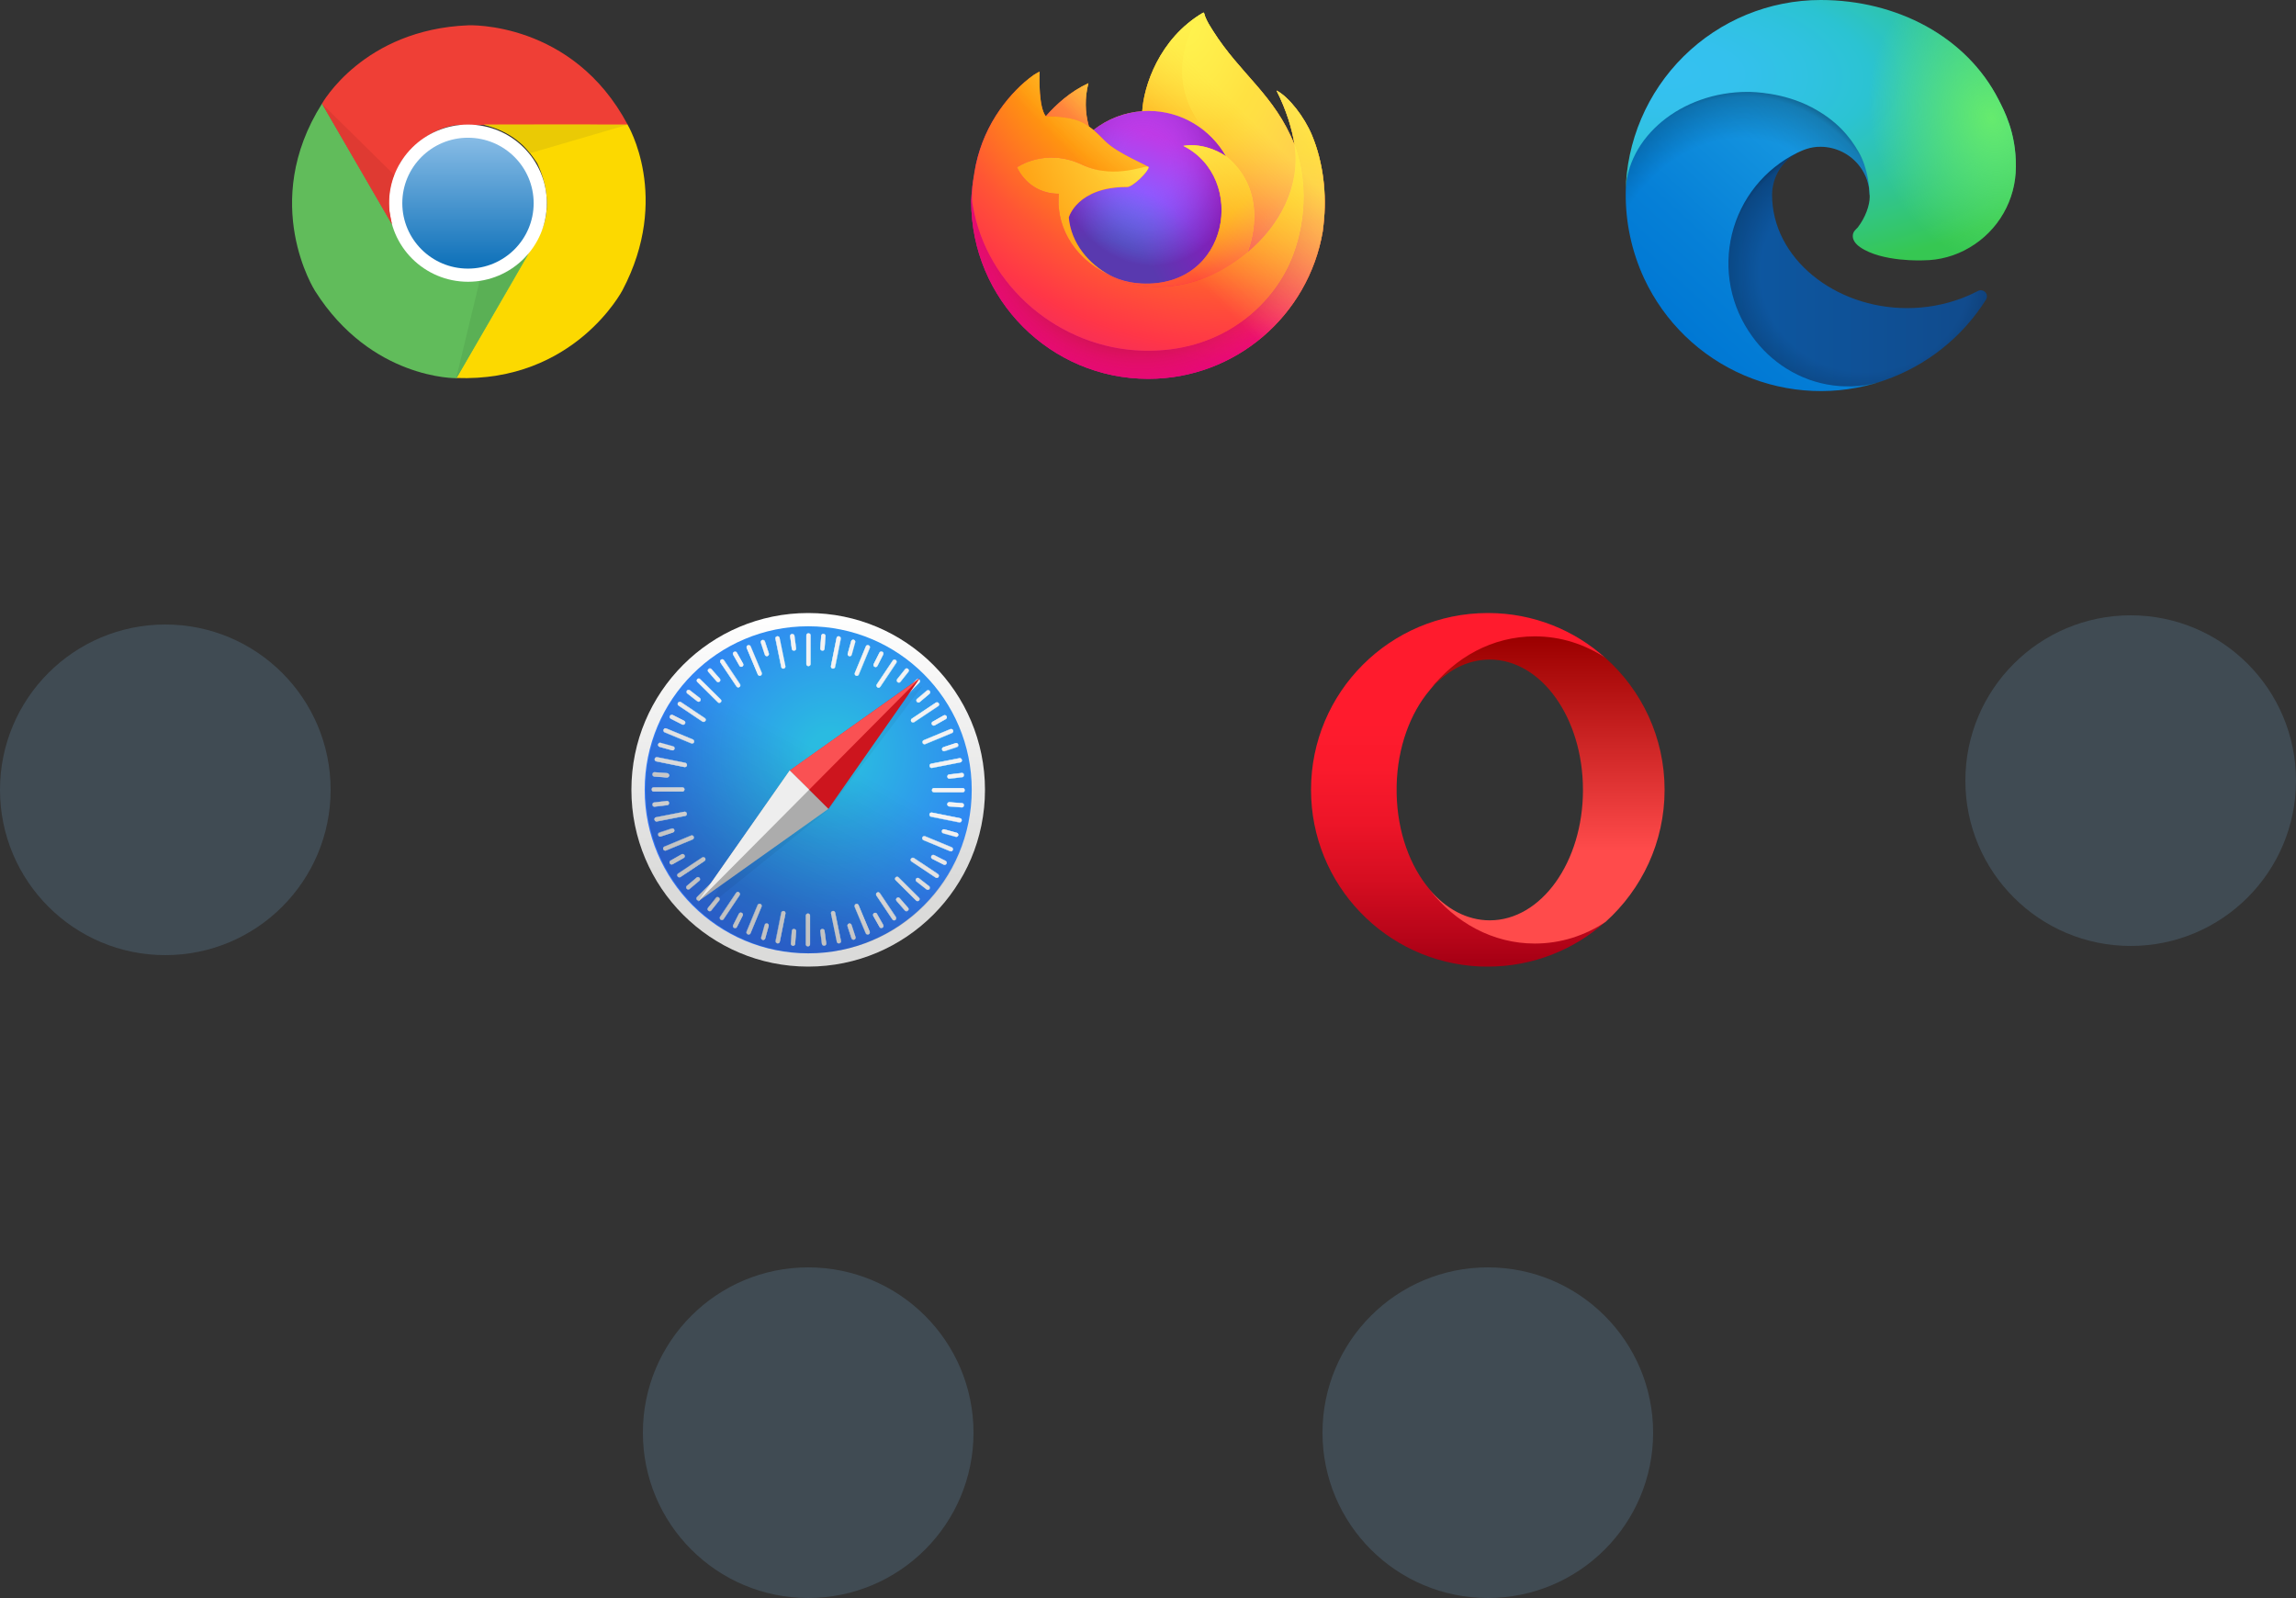 <svg width="500" height="348" viewBox="0 0 500 348" fill="none" xmlns="http://www.w3.org/2000/svg">
<rect x="0" y="0" width="500" height="348" fill="#333333" stroke="none"/>
<path d="M102.002 5.51C102.002 5.51 124.695 4.496 136.727 27.225H100.071C100.071 27.225 93.153 27.003 87.244 35.365C85.546 38.875 83.722 42.49 85.769 49.616C82.82 44.636 70.109 22.584 70.109 22.584C70.109 22.584 79.074 6.409 102.001 5.51H102.002Z" fill="#EF3F36"/>
<path d="M135.552 63.21C135.552 63.21 125.08 83.307 99.32 82.313C102.503 76.826 117.653 50.683 117.653 50.683C117.653 50.683 121.314 44.826 116.996 35.544C114.799 32.32 112.561 28.948 105.346 27.15C111.15 27.098 136.666 27.15 136.666 27.15C136.666 27.15 146.224 42.976 135.552 63.21Z" fill="#FCD900"/>
<path d="M68.615 63.369C68.615 63.369 56.383 44.287 70.132 22.552C73.305 28.039 88.455 54.182 88.455 54.182C88.455 54.182 91.723 60.272 101.94 61.181C105.834 60.895 109.886 60.652 115.064 55.335C112.21 60.367 99.404 82.356 99.404 82.356C99.404 82.356 80.858 82.694 68.615 63.369H68.615Z" fill="#61BC5B"/>
<path d="M99.312 82.504L104.469 61.065C104.469 61.065 110.134 60.62 114.888 55.43C111.938 60.6 99.312 82.504 99.312 82.504Z" fill="#5AB055"/>
<path d="M84.734 44.245C84.734 34.794 92.426 27.129 101.911 27.129C111.396 27.129 119.088 34.794 119.088 44.245C119.088 53.696 111.396 61.36 101.911 61.36C92.426 61.349 84.734 53.696 84.734 44.245Z" fill="white"/>
<path d="M87.609 44.245C87.609 36.38 94.007 29.994 101.911 29.994C109.805 29.994 116.213 36.369 116.213 44.245C116.213 52.11 109.815 58.496 101.911 58.496C94.018 58.496 87.609 52.11 87.609 44.245Z" fill="url(#paint0_linear_4984_56721)"/>
<path d="M136.655 27.161L115.425 33.367C115.425 33.367 112.221 28.683 105.336 27.161C111.309 27.129 136.655 27.161 136.655 27.161Z" fill="#EACA05"/>
<path d="M85.355 48.833C82.374 43.685 70.109 22.584 70.109 22.584L85.833 38.082C85.833 38.082 84.22 41.391 84.825 46.127L85.355 48.833H85.355Z" fill="#DF3A32"/>
<path d="M285.724 29.498C284.049 25.458 280.655 21.096 277.991 19.719C280.159 23.98 281.414 28.255 281.893 31.445C281.893 31.445 281.893 31.467 281.901 31.509C277.543 20.619 270.151 16.227 264.115 6.666C263.809 6.184 263.504 5.702 263.205 5.186C263.037 4.895 262.901 4.631 262.782 4.382C262.532 3.898 262.339 3.387 262.206 2.859C262.207 2.834 262.199 2.81 262.183 2.79C262.167 2.771 262.144 2.758 262.119 2.755C262.096 2.748 262.071 2.748 262.047 2.755C262.041 2.758 262.035 2.762 262.03 2.766C262.02 2.766 262.01 2.777 262.001 2.781L262.017 2.76C252.333 8.444 249.048 18.96 248.746 24.222C244.876 24.487 241.176 25.915 238.128 28.319C237.81 28.049 237.477 27.797 237.131 27.564C236.252 24.482 236.215 21.221 237.023 18.121C233.063 19.929 229.983 22.783 227.743 25.308H227.726C226.197 23.368 226.304 16.968 226.391 15.632C226.373 15.548 225.252 16.215 225.108 16.317C223.759 17.281 222.498 18.364 221.34 19.551C220.022 20.89 218.818 22.338 217.74 23.878C215.261 27.399 213.502 31.378 212.567 35.584C212.549 35.668 212.533 35.755 212.515 35.84C212.443 36.179 212.182 37.882 212.135 38.251V38.337C211.794 40.096 211.582 41.877 211.5 43.667V43.865C211.5 65.202 228.76 82.5 250.05 82.5C269.118 82.5 284.949 68.626 288.05 50.402C288.114 49.908 288.167 49.41 288.225 48.912C288.992 42.285 288.14 35.321 285.724 29.498ZM241.29 59.741C241.47 59.826 241.64 59.921 241.824 60.004L241.85 60.02C241.665 59.93 241.478 59.837 241.292 59.741H241.29ZM281.905 31.527V31.49V31.532V31.527Z" fill="url(#paint1_linear_4984_56721)"/>
<path d="M285.727 29.498C284.052 25.458 280.658 21.096 277.994 19.718C280.162 23.98 281.417 28.255 281.896 31.445V31.523C285.535 41.407 283.552 51.458 280.696 57.599C276.279 67.1 265.584 76.839 248.842 76.365C230.768 75.851 214.835 62.393 211.859 44.782C211.317 42.002 211.859 40.592 212.132 38.337C211.8 40.074 211.673 40.578 211.508 43.667V43.865C211.508 65.202 228.768 82.5 250.058 82.5C269.126 82.5 284.957 68.626 288.058 50.402C288.122 49.908 288.175 49.41 288.233 48.911C288.995 42.285 288.143 35.321 285.727 29.498Z" fill="url(#paint2_radial_4984_56721)"/>
<path d="M285.727 29.498C284.052 25.458 280.658 21.096 277.994 19.718C280.162 23.98 281.417 28.255 281.896 31.445V31.523C285.535 41.407 283.552 51.458 280.696 57.599C276.279 67.1 265.584 76.839 248.842 76.365C230.768 75.851 214.835 62.393 211.859 44.782C211.317 42.002 211.859 40.592 212.132 38.337C211.8 40.074 211.673 40.578 211.508 43.667V43.865C211.508 65.202 228.768 82.5 250.058 82.5C269.126 82.5 284.957 68.626 288.058 50.402C288.122 49.908 288.175 49.41 288.233 48.911C288.995 42.285 288.143 35.321 285.727 29.498Z" fill="url(#paint3_radial_4984_56721)"/>
<path d="M266.987 34.038C267.072 34.097 267.148 34.157 267.228 34.216C266.26 32.495 265.055 30.919 263.648 29.535C251.665 17.526 260.507 3.494 261.997 2.781L262.013 2.76C252.329 8.444 249.044 18.96 248.742 24.222C249.191 24.191 249.639 24.153 250.096 24.153C257.323 24.153 263.617 28.136 266.987 34.038Z" fill="url(#paint4_radial_4984_56721)"/>
<path d="M250.12 36.437C250.057 37.401 246.669 40.713 245.484 40.713C234.521 40.713 232.742 47.359 232.742 47.359C233.223 52.956 237.115 57.566 241.823 60.004C242.038 60.115 242.255 60.215 242.465 60.315C242.842 60.475 243.22 60.636 243.597 60.779C245.212 61.35 246.903 61.675 248.613 61.744C267.827 62.647 271.552 38.719 257.685 31.771C261.234 31.152 264.921 32.585 266.979 34.033C263.61 28.131 257.314 24.148 250.087 24.148C249.63 24.148 249.183 24.186 248.734 24.217C244.867 24.485 241.17 25.915 238.126 28.32C238.714 28.82 239.378 29.485 240.776 30.864C243.397 33.456 250.105 36.123 250.12 36.437Z" fill="url(#paint5_radial_4984_56721)"/>
<path d="M250.12 36.437C250.057 37.401 246.669 40.713 245.484 40.713C234.521 40.713 232.742 47.359 232.742 47.359C233.223 52.956 237.115 57.566 241.823 60.004C242.038 60.115 242.255 60.215 242.465 60.315C242.842 60.475 243.22 60.636 243.597 60.779C245.212 61.35 246.903 61.675 248.613 61.744C267.827 62.647 271.552 38.719 257.685 31.771C261.234 31.152 264.921 32.585 266.979 34.033C263.61 28.131 257.314 24.148 250.087 24.148C249.63 24.148 249.183 24.186 248.734 24.217C244.867 24.485 241.17 25.915 238.126 28.32C238.714 28.82 239.378 29.485 240.776 30.864C243.397 33.456 250.105 36.123 250.12 36.437Z" fill="url(#paint6_radial_4984_56721)"/>
<path d="M236.335 27.035C236.648 27.238 236.905 27.408 237.137 27.564C236.259 24.483 236.222 21.221 237.03 18.121C233.069 19.929 229.989 22.783 227.75 25.309C227.931 25.304 233.523 25.203 236.335 27.035Z" fill="url(#paint7_radial_4984_56721)"/>
<path d="M211.859 44.782C214.835 62.393 230.769 75.851 248.855 76.365C265.597 76.84 276.285 67.1 280.71 57.599C283.565 51.457 285.548 41.407 281.909 31.524V31.45C281.909 31.459 281.909 31.472 281.917 31.514C283.284 40.464 278.743 49.134 271.643 54.997C271.636 55.013 271.629 55.03 271.622 55.047C257.787 66.337 244.548 61.858 241.868 60.03C241.681 59.94 241.494 59.847 241.308 59.75C233.241 55.892 229.909 48.521 230.623 42.205C223.813 42.205 221.49 36.446 221.49 36.446C221.49 36.446 227.605 32.077 235.664 35.877C243.128 39.398 250.138 36.448 250.138 36.446C250.124 36.133 243.416 33.458 240.799 30.874C239.402 29.495 238.738 28.829 238.149 28.329C237.831 28.059 237.498 27.807 237.151 27.574C236.922 27.413 236.67 27.252 236.349 27.045C233.537 25.212 227.945 25.313 227.761 25.318H227.743C226.215 23.378 226.322 16.978 226.409 15.642C226.391 15.558 225.27 16.225 225.125 16.327C223.776 17.291 222.515 18.373 221.357 19.561C220.039 20.9 218.835 22.347 217.758 23.887C215.278 27.409 213.52 31.388 212.584 35.594C212.554 35.668 211.182 41.669 211.859 44.782Z" fill="url(#paint8_radial_4984_56721)"/>
<path d="M263.65 29.535C265.057 30.919 266.263 32.495 267.23 34.216C267.431 34.367 267.623 34.528 267.808 34.699C276.547 42.762 271.975 54.178 271.627 54.998C278.727 49.135 283.268 40.465 281.901 31.515C277.543 20.619 270.151 16.227 264.115 6.666C263.809 6.184 263.504 5.702 263.205 5.186C263.037 4.895 262.901 4.631 262.782 4.382C262.532 3.898 262.339 3.387 262.206 2.859C262.207 2.834 262.199 2.81 262.183 2.79C262.167 2.771 262.144 2.758 262.119 2.755C262.096 2.748 262.071 2.748 262.047 2.755C262.041 2.758 262.035 2.762 262.03 2.766C262.02 2.766 262.01 2.777 262.001 2.781C260.509 3.494 251.667 17.526 263.65 29.535Z" fill="url(#paint9_radial_4984_56721)"/>
<path d="M267.802 34.691C267.618 34.52 267.425 34.359 267.224 34.208C267.146 34.149 267.064 34.089 266.984 34.03C264.926 32.583 261.239 31.149 257.69 31.768C271.556 38.716 267.832 62.644 248.618 61.741C246.908 61.672 245.217 61.347 243.602 60.776C243.225 60.635 242.847 60.479 242.47 60.312C242.252 60.212 242.035 60.112 241.828 60.001L241.854 60.017C244.534 61.85 257.773 66.329 271.608 55.034C271.608 55.034 271.616 55.013 271.629 54.984C271.973 54.178 276.544 42.763 267.802 34.691Z" fill="url(#paint10_radial_4984_56721)"/>
<path d="M232.747 47.359C232.747 47.359 234.526 40.713 245.489 40.713C246.674 40.713 250.062 37.398 250.124 36.437C250.187 35.475 243.114 39.388 235.651 35.867C227.591 32.067 221.477 36.437 221.477 36.437C221.477 36.437 223.799 42.195 230.609 42.195C229.895 48.511 233.227 55.876 241.294 59.741C241.473 59.826 241.643 59.921 241.828 60.004C237.12 57.571 233.233 52.957 232.747 47.359Z" fill="url(#paint11_radial_4984_56721)"/>
<path d="M285.724 29.498C284.049 25.458 280.655 21.096 277.991 19.719C280.159 23.98 281.414 28.255 281.893 31.445C281.893 31.445 281.893 31.467 281.901 31.509C277.543 20.619 270.151 16.227 264.115 6.666C263.809 6.184 263.504 5.702 263.205 5.186C263.037 4.895 262.901 4.631 262.782 4.382C262.532 3.898 262.339 3.387 262.206 2.859C262.207 2.834 262.199 2.81 262.183 2.79C262.167 2.771 262.144 2.758 262.119 2.755C262.096 2.748 262.071 2.748 262.047 2.755C262.041 2.758 262.035 2.762 262.03 2.766C262.02 2.766 262.01 2.777 262.001 2.781L262.017 2.76C252.333 8.444 249.048 18.96 248.746 24.222C249.195 24.191 249.643 24.152 250.1 24.152C257.326 24.152 263.621 28.136 266.991 34.038C264.933 32.591 261.247 31.157 257.697 31.776C271.563 38.724 267.84 62.652 248.626 61.749C246.915 61.68 245.224 61.355 243.61 60.784C243.233 60.642 242.854 60.487 242.477 60.319C242.259 60.22 242.042 60.12 241.835 60.009L241.861 60.025C241.675 59.935 241.487 59.842 241.301 59.745C241.481 59.831 241.651 59.925 241.835 60.009C237.118 57.57 233.231 52.956 232.745 47.359C232.745 47.359 234.524 40.713 245.486 40.713C246.672 40.713 250.06 37.398 250.122 36.436C250.108 36.123 243.399 33.448 240.783 30.864C239.386 29.485 238.722 28.819 238.133 28.319C237.815 28.049 237.481 27.797 237.135 27.564C236.257 24.482 236.22 21.221 237.028 18.121C233.067 19.929 229.987 22.783 227.748 25.308H227.73C226.202 23.368 226.309 16.968 226.396 15.632C226.378 15.548 225.257 16.215 225.113 16.317C223.764 17.281 222.503 18.364 221.344 19.551C220.027 20.89 218.822 22.338 217.745 23.878C215.265 27.399 213.507 31.378 212.572 35.584C212.554 35.668 212.538 35.755 212.52 35.84C212.448 36.179 212.121 37.906 212.076 38.276C212.076 38.248 212.076 38.304 212.076 38.276C211.776 40.06 211.583 41.86 211.5 43.667V43.865C211.5 65.202 228.76 82.5 250.05 82.5C269.118 82.5 284.949 68.626 288.05 50.402C288.114 49.908 288.167 49.41 288.225 48.912C288.992 42.285 288.14 35.321 285.724 29.498ZM281.9 31.482V31.523V31.482Z" fill="url(#paint12_linear_4984_56721)"/>
<g clip-path="url(#clip0_4984_56721)">
<path d="M430.714 63.382C429.581 63.975 428.412 64.499 427.215 64.949C423.403 66.377 419.365 67.105 415.296 67.097C399.585 67.097 385.899 56.27 385.899 42.376C385.919 40.512 386.436 38.687 387.395 37.091C388.354 35.494 389.721 34.182 391.354 33.291C377.144 33.89 373.492 48.726 373.492 57.417C373.492 81.993 396.099 84.485 400.969 84.485C403.595 84.485 407.556 83.72 409.934 82.968L410.369 82.821C419.516 79.653 427.315 73.459 432.48 65.258C432.639 65.008 432.709 64.713 432.681 64.418C432.653 64.124 432.528 63.847 432.325 63.632C432.123 63.417 431.854 63.275 431.562 63.23C431.271 63.185 430.972 63.238 430.714 63.382Z" fill="url(#paint13_linear_4984_56721)"/>
<path opacity="0.35" d="M430.714 63.382C429.581 63.975 428.412 64.499 427.215 64.949C423.403 66.377 419.365 67.105 415.296 67.097C399.585 67.097 385.899 56.27 385.899 42.376C385.919 40.512 386.436 38.687 387.395 37.091C388.354 35.494 389.721 34.182 391.354 33.291C377.144 33.89 373.492 48.726 373.492 57.417C373.492 81.993 396.099 84.485 400.969 84.485C403.595 84.485 407.556 83.72 409.934 82.968L410.369 82.821C419.516 79.653 427.315 73.459 432.48 65.258C432.639 65.008 432.709 64.713 432.681 64.418C432.653 64.124 432.528 63.847 432.325 63.632C432.123 63.417 431.854 63.275 431.562 63.23C431.271 63.185 430.972 63.238 430.714 63.382Z" fill="url(#paint14_radial_4984_56721)"/>
<path d="M389.1 80.306C386.139 78.465 383.572 76.052 381.55 73.208C379.245 70.044 377.659 66.413 376.903 62.57C376.147 58.727 376.239 54.765 377.174 50.962C378.108 47.158 379.861 43.606 382.311 40.553C384.76 37.5 387.847 35.022 391.354 33.291C392.39 32.802 394.16 31.917 396.514 31.96C398.172 31.972 399.805 32.369 401.285 33.119C402.765 33.869 404.051 34.953 405.043 36.285C406.384 38.078 407.123 40.251 407.155 42.492C407.155 42.422 415.276 16.013 380.594 16.013C366.019 16.013 354.033 29.871 354.033 42.029C353.975 48.461 355.349 54.824 358.054 60.657C362.474 70.106 370.203 77.6 379.775 81.715C389.346 85.83 400.093 86.281 409.973 82.981C406.514 84.073 402.859 84.402 399.26 83.942C395.662 83.483 392.205 82.247 389.13 80.32L389.1 80.306Z" fill="url(#paint15_linear_4984_56721)"/>
<path opacity="0.41" d="M389.1 80.306C386.139 78.465 383.572 76.052 381.55 73.208C379.245 70.044 377.659 66.413 376.903 62.57C376.147 58.727 376.239 54.765 377.174 50.962C378.108 47.158 379.861 43.606 382.311 40.553C384.76 37.5 387.847 35.022 391.354 33.291C392.39 32.802 394.16 31.917 396.514 31.96C398.172 31.972 399.805 32.369 401.285 33.119C402.765 33.869 404.051 34.953 405.043 36.285C406.384 38.078 407.123 40.251 407.155 42.492C407.155 42.422 415.276 16.013 380.594 16.013C366.019 16.013 354.033 29.871 354.033 42.029C353.975 48.461 355.349 54.824 358.054 60.657C362.474 70.106 370.203 77.6 379.775 81.715C389.346 85.83 400.093 86.281 409.973 82.981C406.514 84.073 402.859 84.402 399.26 83.942C395.662 83.483 392.205 82.247 389.13 80.32L389.1 80.306Z" fill="url(#paint16_radial_4984_56721)"/>
<path d="M404.575 49.517C404.306 49.866 403.48 50.349 403.48 51.4C403.48 52.268 404.044 53.103 405.047 53.805C409.821 57.131 418.822 56.692 418.845 56.692C422.382 56.683 425.853 55.724 428.895 53.914C431.963 52.119 434.51 49.552 436.282 46.466C438.055 43.381 438.991 39.884 438.998 36.324C439.084 28.87 436.342 23.913 435.233 21.718C428.198 7.93 413.012 2.08446e-07 396.497 2.08446e-07C385.329 -0.001 374.609 4.402 366.657 12.258C358.704 20.114 354.157 30.791 354 41.979C354.159 29.825 366.218 20.008 380.561 20.008C381.723 20.008 388.35 20.121 394.505 23.358C399.93 26.212 402.772 29.658 404.748 33.074C406.8 36.624 407.165 41.108 407.165 42.894C407.165 44.68 406.255 47.328 404.575 49.517Z" fill="url(#paint17_radial_4984_56721)"/>
<path d="M404.575 49.517C404.306 49.866 403.48 50.349 403.48 51.4C403.48 52.268 404.044 53.103 405.047 53.805C409.821 57.131 418.822 56.692 418.845 56.692C422.382 56.683 425.853 55.724 428.895 53.914C431.963 52.119 434.51 49.552 436.282 46.466C438.055 43.381 438.991 39.884 438.998 36.324C439.084 28.87 436.342 23.913 435.233 21.718C428.198 7.93 413.012 2.08446e-07 396.497 2.08446e-07C385.329 -0.001 374.609 4.402 366.657 12.258C358.704 20.114 354.157 30.791 354 41.979C354.159 29.825 366.218 20.008 380.561 20.008C381.723 20.008 388.35 20.121 394.505 23.358C399.93 26.212 402.772 29.658 404.748 33.074C406.8 36.624 407.165 41.108 407.165 42.894C407.165 44.68 406.255 47.328 404.575 49.517Z" fill="url(#paint18_radial_4984_56721)"/>
</g>
<path d="M176 210.5C197.263 210.5 214.5 193.263 214.5 172C214.5 150.737 197.263 133.5 176 133.5C154.737 133.5 137.5 150.737 137.5 172C137.5 193.263 154.737 210.5 176 210.5Z" fill="url(#paint19_linear_4984_56721)"/>
<path d="M176.003 207.612C195.671 207.612 211.616 191.668 211.616 172C211.616 152.332 195.671 136.387 176.003 136.387C156.335 136.387 140.391 152.332 140.391 172C140.391 191.668 156.335 207.612 176.003 207.612Z" fill="url(#paint20_radial_4984_56721)"/>
<path d="M176.06 145.05C175.82 145.05 175.609 144.87 175.609 144.629V138.343C175.609 138.102 175.82 137.922 176.06 137.922C176.301 137.922 176.512 138.102 176.512 138.343V144.629C176.481 144.87 176.301 145.05 176.06 145.05Z" fill="#F3F3F3"/>
<path d="M176.059 145.08C175.789 145.08 175.578 144.87 175.578 144.629V138.343C175.578 138.102 175.789 137.892 176.059 137.892C176.33 137.892 176.541 138.102 176.541 138.343V144.629C176.541 144.87 176.3 145.08 176.059 145.08ZM176.059 137.952C175.849 137.952 175.638 138.132 175.638 138.343V144.629C175.638 144.84 175.819 145.02 176.059 145.02C176.27 145.02 176.48 144.84 176.48 144.629V138.343C176.451 138.132 176.27 137.952 176.059 137.952Z" fill="white"/>
<path d="M179.069 141.681C178.829 141.651 178.648 141.471 178.648 141.23L178.859 138.433C178.889 138.192 179.1 138.011 179.34 138.042C179.581 138.072 179.761 138.252 179.761 138.493L179.551 141.29C179.521 141.531 179.31 141.711 179.069 141.681V141.681Z" fill="#F3F3F3"/>
<path d="M179.068 141.711C178.798 141.681 178.617 141.471 178.617 141.23L178.828 138.433C178.858 138.192 179.068 137.982 179.339 138.012C179.609 138.042 179.79 138.253 179.79 138.493L179.58 141.29C179.55 141.561 179.339 141.741 179.068 141.711ZM179.339 138.072C179.129 138.072 178.918 138.222 178.918 138.433L178.707 141.23C178.707 141.441 178.858 141.621 179.098 141.651C179.309 141.651 179.519 141.501 179.519 141.29L179.73 138.493C179.73 138.282 179.55 138.102 179.339 138.072H179.339Z" fill="white"/>
<path d="M181.326 145.592C181.085 145.531 180.935 145.321 180.965 145.08L182.198 138.914C182.258 138.674 182.469 138.523 182.709 138.583C182.95 138.644 183.1 138.854 183.07 139.095L181.837 145.261C181.807 145.471 181.566 145.622 181.326 145.592H181.326Z" fill="#F3F3F3"/>
<path d="M181.325 145.622C181.054 145.561 180.903 145.321 180.933 145.08L182.167 138.914C182.227 138.674 182.467 138.493 182.738 138.553C183.009 138.613 183.159 138.854 183.129 139.095L181.896 145.261C181.836 145.501 181.595 145.652 181.325 145.622ZM182.738 138.613C182.527 138.583 182.317 138.703 182.257 138.914L181.024 145.08C180.994 145.291 181.114 145.501 181.354 145.562C181.565 145.591 181.775 145.471 181.836 145.261L183.069 139.095C183.099 138.854 182.949 138.674 182.738 138.613Z" fill="white"/>
<path d="M184.937 142.885C184.88 142.871 184.826 142.846 184.778 142.811C184.73 142.776 184.69 142.733 184.659 142.682C184.629 142.632 184.608 142.576 184.599 142.518C184.59 142.46 184.592 142.4 184.606 142.343L185.358 139.636C185.418 139.396 185.659 139.275 185.9 139.335C186.14 139.396 186.291 139.636 186.231 139.877L185.479 142.584C185.418 142.824 185.178 142.945 184.937 142.885Z" fill="#F3F3F3"/>
<path d="M184.932 142.915C184.692 142.854 184.511 142.584 184.602 142.343L185.354 139.636C185.414 139.396 185.684 139.245 185.925 139.305C186.166 139.366 186.346 139.636 186.256 139.877L185.504 142.584C185.444 142.824 185.203 142.975 184.933 142.915H184.932ZM185.925 139.396C185.714 139.335 185.474 139.456 185.414 139.666L184.662 142.373C184.602 142.584 184.722 142.794 184.963 142.854C185.173 142.915 185.414 142.794 185.474 142.584L186.226 139.877C186.256 139.666 186.136 139.456 185.925 139.395V139.396Z" fill="white"/>
<path d="M186.408 147.126C186.167 147.035 186.077 146.764 186.167 146.554L188.573 140.749C188.663 140.538 188.934 140.418 189.144 140.538C189.385 140.628 189.476 140.899 189.385 141.11L186.979 146.915C186.889 147.126 186.618 147.246 186.408 147.126H186.408Z" fill="#F3F3F3"/>
<path d="M186.41 147.156C186.295 147.112 186.201 147.024 186.151 146.911C186.1 146.798 186.096 146.67 186.14 146.554L188.546 140.749C188.636 140.508 188.907 140.418 189.178 140.508C189.293 140.553 189.387 140.641 189.437 140.753C189.488 140.866 189.492 140.995 189.448 141.11L187.042 146.915C186.922 147.156 186.651 147.276 186.41 147.156ZM189.148 140.569C188.937 140.479 188.696 140.569 188.606 140.779L186.2 146.584C186.11 146.795 186.23 147.005 186.44 147.096C186.651 147.186 186.892 147.096 186.982 146.885L189.388 141.08C189.448 140.899 189.358 140.659 189.148 140.569Z" fill="white"/>
<path d="M190.464 145.201C190.254 145.08 190.163 144.84 190.254 144.629L191.517 142.133C191.637 141.922 191.878 141.832 192.118 141.952C192.329 142.073 192.419 142.313 192.329 142.523L191.065 145.02C190.945 145.23 190.705 145.321 190.464 145.201H190.464Z" fill="#F3F3F3"/>
<path d="M190.467 145.231C190.226 145.11 190.136 144.84 190.256 144.599L191.52 142.103C191.64 141.862 191.911 141.772 192.151 141.892C192.392 142.012 192.482 142.283 192.362 142.524L191.098 145.02C190.978 145.261 190.707 145.351 190.467 145.23L190.467 145.231ZM192.121 141.952C191.91 141.862 191.67 141.922 191.58 142.132L190.316 144.629C190.226 144.809 190.316 145.05 190.497 145.171C190.707 145.261 190.948 145.201 191.038 144.99L192.302 142.494C192.392 142.313 192.302 142.073 192.121 141.952Z" fill="white"/>
<path d="M191.071 149.652C190.861 149.502 190.8 149.231 190.951 149.051L194.44 143.847C194.56 143.636 194.831 143.606 195.041 143.727C195.252 143.877 195.312 144.148 195.162 144.328L191.672 149.532C191.552 149.742 191.282 149.803 191.071 149.652Z" fill="#F3F3F3"/>
<path d="M191.071 149.682C190.861 149.532 190.8 149.231 190.921 149.02L194.41 143.817C194.56 143.606 194.831 143.546 195.071 143.697C195.282 143.847 195.342 144.148 195.222 144.358L191.733 149.562C191.582 149.772 191.282 149.832 191.071 149.682ZM195.041 143.757C194.861 143.636 194.59 143.667 194.47 143.847L190.981 149.051C190.861 149.231 190.92 149.472 191.101 149.592C191.282 149.712 191.552 149.682 191.672 149.502L195.162 144.328C195.282 144.148 195.222 143.877 195.041 143.757Z" fill="white"/>
<path d="M195.464 148.539C195.284 148.389 195.224 148.118 195.374 147.937L197.119 145.742C197.269 145.562 197.54 145.531 197.72 145.682C197.901 145.832 197.961 146.103 197.81 146.283L196.066 148.479C195.916 148.659 195.645 148.689 195.465 148.539H195.464Z" fill="#F3F3F3"/>
<path d="M195.434 148.569C195.224 148.419 195.194 148.118 195.344 147.907L197.088 145.712C197.239 145.501 197.539 145.471 197.75 145.652C197.96 145.802 197.991 146.103 197.84 146.313L196.096 148.509C195.946 148.72 195.645 148.75 195.434 148.569ZM197.69 145.712C197.51 145.561 197.269 145.591 197.118 145.772L195.374 147.968C195.254 148.148 195.284 148.389 195.464 148.539C195.645 148.689 195.885 148.659 196.036 148.479L197.78 146.283C197.901 146.103 197.87 145.832 197.69 145.712L197.69 145.712Z" fill="white"/>
<path d="M195.159 153.051C194.978 152.87 194.978 152.6 195.159 152.449L199.61 148.028C199.791 147.848 200.061 147.877 200.212 148.028C200.362 148.178 200.392 148.479 200.212 148.629L195.791 153.051C195.61 153.231 195.339 153.231 195.159 153.051Z" fill="#F3F3F3"/>
<path d="M195.128 153.081C195.041 152.993 194.992 152.874 194.992 152.75C194.992 152.626 195.041 152.508 195.128 152.419L199.579 147.998C199.667 147.911 199.786 147.862 199.91 147.862C200.034 147.862 200.153 147.911 200.241 147.998C200.328 148.086 200.376 148.205 200.376 148.329C200.376 148.452 200.328 148.571 200.241 148.659L195.789 153.081C195.701 153.167 195.582 153.216 195.458 153.216C195.335 153.216 195.216 153.167 195.128 153.081V153.081ZM200.211 148.028C200.061 147.877 199.79 147.877 199.64 148.028L195.188 152.449C195.037 152.6 195.037 152.871 195.188 153.021C195.338 153.171 195.609 153.171 195.759 153.021L200.211 148.6C200.361 148.449 200.361 148.208 200.211 148.028Z" fill="white"/>
<path d="M199.672 152.81C199.521 152.63 199.521 152.359 199.702 152.208L201.837 150.404C202.018 150.254 202.288 150.283 202.439 150.464C202.589 150.645 202.589 150.915 202.409 151.066L200.273 152.87C200.093 153.021 199.822 152.99 199.672 152.81Z" fill="#F3F3F3"/>
<path d="M199.645 152.84C199.464 152.63 199.494 152.329 199.675 152.179L201.81 150.374C201.99 150.193 202.291 150.224 202.472 150.434C202.652 150.645 202.622 150.945 202.442 151.096L200.306 152.9C200.126 153.081 199.825 153.051 199.645 152.84H199.645ZM202.412 150.464C202.261 150.284 202.021 150.284 201.841 150.404L199.705 152.209C199.555 152.359 199.524 152.6 199.675 152.78C199.825 152.96 200.066 152.96 200.246 152.84L202.382 151.035C202.562 150.885 202.562 150.645 202.412 150.464Z" fill="white"/>
<path d="M198.466 157.142C198.316 156.931 198.376 156.66 198.587 156.54L203.82 153.051C204.03 152.93 204.301 152.991 204.421 153.171C204.572 153.382 204.512 153.653 204.301 153.773L199.068 157.262C198.887 157.382 198.617 157.322 198.466 157.142Z" fill="#F3F3F3"/>
<path d="M198.435 157.142C198.285 156.931 198.345 156.63 198.555 156.48L203.789 152.991C203.999 152.841 204.3 152.901 204.451 153.141C204.601 153.352 204.541 153.653 204.33 153.803L199.097 157.292C198.886 157.443 198.586 157.383 198.435 157.142V157.142ZM204.39 153.202C204.27 153.021 204.03 152.961 203.849 153.081L198.615 156.57C198.435 156.691 198.375 156.931 198.525 157.142C198.646 157.322 198.886 157.382 199.067 157.262L204.3 153.773C204.481 153.623 204.511 153.382 204.39 153.202Z" fill="white"/>
<path d="M202.952 157.773C202.832 157.562 202.892 157.292 203.102 157.172L205.539 155.788C205.749 155.668 206.02 155.758 206.14 155.968C206.261 156.179 206.2 156.449 205.99 156.57L203.553 157.954C203.343 158.074 203.072 157.984 202.952 157.773L202.952 157.773Z" fill="#F3F3F3"/>
<path d="M202.921 157.803C202.8 157.563 202.861 157.292 203.071 157.172L205.507 155.788C205.718 155.668 206.019 155.758 206.139 155.968C206.259 156.209 206.199 156.48 205.989 156.6L203.552 157.984C203.342 158.104 203.041 158.014 202.921 157.803ZM206.109 155.999C205.989 155.788 205.748 155.728 205.568 155.848L203.131 157.232C202.951 157.352 202.891 157.593 202.981 157.773C203.101 157.984 203.342 158.044 203.522 157.924L205.959 156.54C206.139 156.45 206.199 156.209 206.109 155.999Z" fill="white"/>
<path d="M200.933 161.774C200.843 161.533 200.933 161.292 201.173 161.202L206.978 158.796C207.189 158.706 207.46 158.826 207.55 159.036C207.64 159.277 207.55 159.518 207.309 159.608L201.504 162.014C201.293 162.104 201.023 162.014 200.933 161.774Z" fill="#F3F3F3"/>
<path d="M200.901 161.803C200.811 161.563 200.901 161.292 201.142 161.172L206.947 158.766C207.063 158.722 207.191 158.726 207.304 158.777C207.416 158.828 207.504 158.921 207.548 159.036C207.639 159.277 207.548 159.548 207.308 159.668L201.503 162.074C201.387 162.118 201.259 162.114 201.146 162.063C201.034 162.012 200.946 161.919 200.901 161.804V161.803ZM207.489 159.066C207.398 158.856 207.158 158.766 206.977 158.826L201.172 161.232C200.962 161.322 200.871 161.563 200.962 161.773C201.052 161.984 201.292 162.074 201.473 162.014L207.278 159.608C207.489 159.518 207.579 159.277 207.489 159.066Z" fill="white"/>
<path d="M205.178 163.278C205.088 163.037 205.208 162.796 205.449 162.706L208.096 161.834C208.306 161.743 208.577 161.894 208.637 162.104C208.727 162.345 208.607 162.586 208.366 162.676L205.72 163.548C205.509 163.638 205.269 163.518 205.178 163.277V163.278Z" fill="#F3F3F3"/>
<path d="M205.147 163.307C205.057 163.067 205.177 162.796 205.448 162.706L208.094 161.834C208.335 161.743 208.605 161.894 208.696 162.135C208.786 162.375 208.666 162.646 208.395 162.736L205.748 163.609C205.508 163.669 205.237 163.548 205.147 163.307ZM208.636 162.165C208.575 161.954 208.335 161.834 208.124 161.894L205.478 162.766C205.267 162.826 205.177 163.067 205.237 163.278C205.297 163.488 205.538 163.608 205.748 163.548L208.395 162.676C208.605 162.586 208.696 162.375 208.636 162.164V162.165Z" fill="white"/>
<path d="M202.466 166.857C202.406 166.616 202.556 166.375 202.797 166.345L208.963 165.142C209.203 165.082 209.414 165.262 209.474 165.503C209.534 165.744 209.384 165.984 209.143 166.014L202.977 167.217C202.737 167.247 202.496 167.097 202.466 166.857H202.466Z" fill="#F3F3F3"/>
<path d="M202.41 166.857C202.35 166.586 202.53 166.346 202.771 166.285L208.937 165.082C209.178 165.022 209.418 165.203 209.478 165.473C209.538 165.744 209.358 165.985 209.117 166.045L202.951 167.248C202.711 167.308 202.47 167.128 202.41 166.857V166.857ZM209.418 165.503C209.388 165.293 209.178 165.142 208.967 165.173L202.801 166.376C202.591 166.406 202.44 166.646 202.5 166.857C202.53 167.068 202.741 167.218 202.952 167.188L209.117 165.985C209.328 165.924 209.478 165.714 209.418 165.503Z" fill="white"/>
<path d="M206.316 169.173C206.286 168.932 206.436 168.722 206.677 168.691L209.444 168.36C209.685 168.331 209.896 168.511 209.925 168.752C209.955 168.992 209.805 169.203 209.565 169.233L206.797 169.564C206.587 169.594 206.346 169.413 206.316 169.173H206.316Z" fill="#F3F3F3"/>
<path d="M206.292 169.173C206.262 168.902 206.443 168.661 206.683 168.631L209.45 168.301C209.691 168.271 209.931 168.451 209.961 168.722C209.992 168.992 209.811 169.233 209.571 169.263L206.803 169.594C206.563 169.624 206.322 169.443 206.292 169.173ZM209.931 168.752C209.902 168.541 209.691 168.361 209.48 168.391L206.713 168.722C206.503 168.752 206.352 168.962 206.382 169.173C206.413 169.383 206.623 169.564 206.833 169.534L209.601 169.203C209.811 169.173 209.961 168.962 209.932 168.752H209.931Z" fill="white"/>
<path d="M202.953 172.09C202.953 171.85 203.133 171.639 203.374 171.639H209.661C209.901 171.639 210.082 171.85 210.082 172.09C210.082 172.331 209.901 172.541 209.661 172.541H203.374C203.134 172.541 202.953 172.331 202.953 172.09Z" fill="#F3F3F3"/>
<path d="M202.922 172.09C202.922 171.82 203.132 171.609 203.373 171.609H209.659C209.9 171.609 210.111 171.82 210.111 172.09C210.111 172.361 209.9 172.572 209.659 172.572H203.373C203.132 172.572 202.922 172.361 202.922 172.09ZM210.05 172.12C210.05 171.91 209.87 171.699 209.659 171.699H203.373C203.163 171.699 202.982 171.88 202.982 172.12C202.982 172.331 203.163 172.541 203.373 172.541H209.66C209.87 172.511 210.051 172.331 210.051 172.12H210.05Z" fill="white"/>
<path d="M206.289 175.128C206.319 174.887 206.5 174.707 206.74 174.707L209.538 174.918C209.778 174.948 209.958 175.158 209.928 175.399C209.899 175.639 209.718 175.82 209.477 175.82L206.68 175.609C206.47 175.579 206.289 175.369 206.289 175.128H206.289Z" fill="#F3F3F3"/>
<path d="M206.258 175.128C206.288 174.857 206.498 174.677 206.739 174.677L209.537 174.888C209.777 174.918 209.988 175.128 209.958 175.399C209.928 175.67 209.717 175.85 209.476 175.85L206.679 175.639C206.438 175.609 206.258 175.369 206.258 175.128ZM209.928 175.399C209.958 175.188 209.777 174.978 209.567 174.978L206.769 174.767C206.559 174.767 206.378 174.918 206.348 175.159C206.318 175.369 206.498 175.579 206.709 175.579L209.507 175.79C209.717 175.79 209.898 175.61 209.928 175.399Z" fill="white"/>
<path d="M202.41 177.324C202.47 177.083 202.681 176.933 202.921 176.963L209.087 178.196C209.328 178.256 209.479 178.467 209.418 178.707C209.358 178.948 209.148 179.099 208.907 179.069L202.741 177.835C202.53 177.805 202.38 177.565 202.41 177.324Z" fill="#F3F3F3"/>
<path d="M202.379 177.324C202.439 177.053 202.68 176.903 202.92 176.933L209.087 178.166C209.327 178.226 209.508 178.467 209.448 178.737C209.388 179.008 209.147 179.159 208.906 179.129L202.74 177.895C202.499 177.835 202.349 177.595 202.379 177.324V177.324ZM209.388 178.737C209.418 178.527 209.298 178.316 209.087 178.256L202.92 177.023C202.71 176.993 202.499 177.113 202.439 177.354C202.409 177.564 202.529 177.775 202.74 177.835L208.906 179.068C209.147 179.098 209.327 178.948 209.388 178.737Z" fill="white"/>
<path d="M205.117 180.933C205.131 180.876 205.156 180.822 205.191 180.774C205.225 180.727 205.269 180.687 205.319 180.656C205.369 180.625 205.425 180.605 205.483 180.596C205.542 180.586 205.601 180.589 205.658 180.603L208.365 181.354C208.606 181.415 208.726 181.656 208.666 181.896C208.652 181.953 208.627 182.007 208.593 182.055C208.558 182.103 208.514 182.143 208.464 182.174C208.414 182.204 208.358 182.225 208.3 182.234C208.241 182.243 208.182 182.241 208.125 182.227L205.418 181.475C205.177 181.415 205.057 181.174 205.117 180.933H205.117Z" fill="#F3F3F3"/>
<path d="M205.083 180.933C205.144 180.693 205.414 180.512 205.655 180.603L208.362 181.354C208.603 181.414 208.753 181.685 208.693 181.926C208.633 182.166 208.362 182.347 208.121 182.257L205.414 181.505C205.174 181.444 205.023 181.204 205.084 180.933L205.083 180.933ZM208.603 181.926C208.663 181.715 208.542 181.475 208.332 181.414L205.625 180.662C205.414 180.602 205.204 180.723 205.144 180.963C205.084 181.174 205.204 181.414 205.414 181.475L208.121 182.226C208.332 182.257 208.542 182.136 208.603 181.926Z" fill="white"/>
<path d="M200.878 182.377C200.968 182.136 201.239 182.046 201.449 182.136L207.255 184.543C207.465 184.633 207.585 184.904 207.495 185.114C207.405 185.355 207.134 185.445 206.924 185.355L201.119 182.949C200.878 182.859 200.788 182.588 200.878 182.377V182.377Z" fill="#F3F3F3"/>
<path d="M200.847 182.347C200.891 182.231 200.979 182.138 201.092 182.087C201.204 182.037 201.333 182.033 201.448 182.076L207.253 184.483C207.494 184.573 207.584 184.844 207.494 185.114C207.45 185.23 207.362 185.323 207.249 185.374C207.136 185.425 207.008 185.429 206.892 185.385L201.087 182.979C200.847 182.858 200.757 182.588 200.847 182.347ZM207.434 185.084C207.524 184.874 207.434 184.633 207.223 184.543L201.418 182.137C201.208 182.046 200.997 182.167 200.907 182.377C200.817 182.588 200.907 182.828 201.117 182.919L206.922 185.325C207.133 185.385 207.374 185.295 207.434 185.084Z" fill="white"/>
<path d="M202.827 186.438C202.948 186.227 203.188 186.137 203.399 186.227L205.895 187.49C206.105 187.581 206.196 187.851 206.075 188.092C205.955 188.302 205.714 188.393 205.504 188.302L203.008 187.039C202.797 186.919 202.707 186.648 202.827 186.438Z" fill="#F3F3F3"/>
<path d="M202.803 186.408C202.923 186.167 203.194 186.077 203.435 186.197L205.931 187.46C206.172 187.581 206.262 187.852 206.142 188.092C206.022 188.333 205.75 188.423 205.51 188.302L203.014 187.039C202.773 186.949 202.683 186.648 202.803 186.408ZM206.052 188.062C206.142 187.851 206.081 187.611 205.871 187.521L203.375 186.257C203.194 186.167 202.954 186.257 202.833 186.438C202.743 186.648 202.803 186.889 203.014 186.979L205.51 188.243C205.721 188.333 205.961 188.273 206.052 188.062Z" fill="white"/>
<path d="M198.412 187.009C198.562 186.799 198.803 186.738 199.013 186.889L204.247 190.378C204.457 190.498 204.488 190.769 204.367 190.979C204.217 191.19 203.976 191.25 203.766 191.1L198.532 187.61C198.322 187.46 198.261 187.189 198.412 187.009Z" fill="#F3F3F3"/>
<path d="M198.381 186.979C198.531 186.769 198.832 186.708 199.043 186.829L204.277 190.318C204.487 190.468 204.547 190.739 204.397 190.979C204.246 191.19 203.946 191.25 203.735 191.13L198.501 187.641C198.261 187.49 198.231 187.19 198.381 186.979ZM204.307 190.949C204.427 190.769 204.397 190.498 204.217 190.378L198.983 186.889C198.802 186.769 198.562 186.829 198.441 187.009C198.321 187.19 198.351 187.46 198.531 187.58L203.765 191.07C203.946 191.19 204.186 191.13 204.307 190.949V190.949Z" fill="white"/>
<path d="M199.518 191.371C199.668 191.19 199.939 191.13 200.12 191.281L202.315 192.995C202.496 193.145 202.526 193.416 202.376 193.596C202.225 193.777 201.955 193.837 201.774 193.687L199.578 191.972C199.398 191.822 199.368 191.551 199.518 191.371Z" fill="#F3F3F3"/>
<path d="M199.492 191.34C199.643 191.13 199.944 191.1 200.154 191.25L202.35 192.965C202.56 193.115 202.59 193.416 202.44 193.626C202.289 193.837 201.989 193.867 201.778 193.717L199.582 192.002C199.372 191.852 199.342 191.551 199.492 191.34ZM202.38 193.596C202.53 193.416 202.5 193.175 202.32 193.025L200.124 191.31C199.944 191.19 199.703 191.22 199.553 191.4C199.402 191.581 199.432 191.822 199.613 191.972L201.808 193.687C201.989 193.807 202.229 193.777 202.38 193.596H202.38Z" fill="white"/>
<path d="M195.042 191.07C195.223 190.889 195.494 190.889 195.644 191.07L200.096 195.491C200.276 195.672 200.246 195.942 200.096 196.093C199.916 196.273 199.644 196.273 199.494 196.093L195.042 191.671C194.892 191.521 194.892 191.22 195.042 191.07Z" fill="#F3F3F3"/>
<path d="M195.041 191.04C195.129 190.953 195.248 190.904 195.372 190.904C195.496 190.904 195.614 190.953 195.703 191.04L200.154 195.461C200.241 195.549 200.29 195.668 200.29 195.792C200.29 195.916 200.241 196.034 200.154 196.123C200.066 196.209 199.947 196.258 199.823 196.258C199.7 196.258 199.581 196.209 199.493 196.123L195.041 191.702C194.83 191.521 194.83 191.22 195.041 191.04ZM200.094 196.062C200.245 195.912 200.245 195.641 200.094 195.491L195.642 191.07C195.492 190.919 195.221 190.919 195.071 191.07C194.921 191.22 194.921 191.491 195.071 191.641L199.523 196.062C199.673 196.243 199.914 196.243 200.094 196.062Z" fill="white"/>
<path d="M195.313 195.551C195.493 195.401 195.764 195.401 195.914 195.581L197.749 197.687C197.899 197.867 197.87 198.138 197.689 198.288C197.509 198.439 197.238 198.439 197.087 198.258L195.252 196.153C195.102 196.003 195.132 195.732 195.313 195.551Z" fill="#F3F3F3"/>
<path d="M195.284 195.551C195.494 195.371 195.765 195.401 195.945 195.581L197.78 197.687C197.961 197.867 197.93 198.168 197.72 198.349C197.509 198.529 197.239 198.499 197.058 198.319L195.223 196.213C195.073 196.003 195.073 195.702 195.284 195.551H195.284ZM197.69 198.288C197.87 198.138 197.87 197.897 197.75 197.717L195.915 195.611C195.765 195.461 195.524 195.431 195.344 195.581C195.163 195.732 195.163 195.973 195.284 196.153L197.119 198.258C197.269 198.439 197.51 198.439 197.69 198.288H197.69Z" fill="white"/>
<path d="M190.98 194.408C191.191 194.258 191.461 194.318 191.582 194.529L195.071 199.732C195.191 199.942 195.131 200.213 194.95 200.334C194.74 200.484 194.469 200.424 194.349 200.213L190.86 195.01C190.739 194.799 190.799 194.528 190.98 194.408H190.98Z" fill="#F3F3F3"/>
<path d="M190.982 194.378C191.193 194.228 191.493 194.288 191.644 194.499L195.133 199.702C195.283 199.912 195.223 200.213 194.982 200.363C194.772 200.514 194.471 200.454 194.321 200.243L190.832 195.04C190.682 194.799 190.742 194.529 190.982 194.378V194.378ZM194.952 200.303C195.133 200.183 195.193 199.942 195.072 199.762L191.584 194.558C191.463 194.378 191.223 194.348 191.013 194.468C190.832 194.589 190.772 194.829 190.892 195.01L194.381 200.213C194.501 200.363 194.772 200.423 194.952 200.303L194.952 200.303Z" fill="white"/>
<path d="M190.346 198.86C190.557 198.739 190.827 198.8 190.947 199.01L192.331 201.447C192.451 201.657 192.361 201.928 192.151 202.048C191.94 202.168 191.669 202.108 191.549 201.898L190.166 199.461C190.075 199.251 190.136 198.98 190.346 198.86L190.346 198.86Z" fill="#F3F3F3"/>
<path d="M190.35 198.83C190.591 198.709 190.861 198.77 190.982 198.98L192.365 201.417C192.486 201.627 192.425 201.928 192.185 202.048C191.944 202.169 191.673 202.109 191.553 201.898L190.17 199.462C190.049 199.251 190.109 198.98 190.35 198.83H190.35ZM192.155 202.019C192.335 201.898 192.425 201.658 192.305 201.477L190.922 199.041C190.801 198.86 190.561 198.8 190.38 198.89C190.199 199.01 190.109 199.251 190.23 199.431L191.613 201.868C191.703 202.048 191.974 202.139 192.155 202.018V202.019Z" fill="white"/>
<path d="M186.349 196.875C186.589 196.785 186.83 196.875 186.92 197.085L189.357 202.89C189.447 203.101 189.327 203.372 189.116 203.462C188.906 203.552 188.635 203.462 188.545 203.251L186.109 197.446C186.018 197.236 186.138 196.965 186.349 196.875Z" fill="#F3F3F3"/>
<path d="M186.347 196.845C186.588 196.755 186.859 196.845 186.979 197.085L189.415 202.89C189.459 203.006 189.455 203.134 189.404 203.247C189.353 203.36 189.26 203.448 189.145 203.492C188.904 203.582 188.633 203.492 188.513 203.251L186.077 197.446C185.987 197.235 186.107 196.965 186.347 196.845ZM189.084 203.432C189.295 203.341 189.385 203.101 189.295 202.92L186.859 197.115C186.769 196.905 186.528 196.814 186.317 196.905C186.107 196.995 186.016 197.235 186.107 197.416L188.543 203.221C188.663 203.432 188.874 203.522 189.084 203.432Z" fill="white"/>
<path d="M184.871 201.146C185.112 201.056 185.352 201.176 185.442 201.417L186.315 204.063C186.405 204.274 186.254 204.545 186.044 204.605C185.803 204.695 185.563 204.575 185.473 204.334L184.6 201.687C184.51 201.477 184.63 201.236 184.871 201.146H184.871Z" fill="#F3F3F3"/>
<path d="M184.84 201.116C184.955 201.072 185.084 201.076 185.196 201.127C185.309 201.178 185.397 201.271 185.441 201.387L186.314 204.033C186.404 204.274 186.254 204.545 186.013 204.635C185.897 204.679 185.769 204.675 185.656 204.624C185.543 204.573 185.455 204.48 185.411 204.364L184.539 201.718C184.479 201.477 184.599 201.206 184.84 201.116ZM186.013 204.575C186.223 204.515 186.344 204.274 186.284 204.064L185.411 201.417C185.351 201.206 185.11 201.116 184.9 201.176C184.689 201.236 184.569 201.477 184.629 201.688L185.501 204.334C185.517 204.385 185.543 204.433 185.577 204.473C185.612 204.513 185.655 204.546 185.703 204.569C185.752 204.591 185.804 204.604 185.857 204.605C185.911 204.606 185.964 204.596 186.013 204.575V204.575Z" fill="white"/>
<path d="M181.326 198.409C181.566 198.349 181.807 198.499 181.837 198.739L183.101 204.906C183.161 205.146 182.98 205.357 182.74 205.417C182.499 205.477 182.258 205.327 182.229 205.086L180.965 198.92C180.935 198.709 181.085 198.469 181.326 198.409L181.326 198.409Z" fill="#F3F3F3"/>
<path d="M181.328 198.378C181.598 198.318 181.839 198.499 181.899 198.739L183.162 204.906C183.222 205.146 183.041 205.417 182.801 205.447C182.53 205.507 182.29 205.327 182.23 205.086L180.966 198.92C180.906 198.679 181.057 198.438 181.327 198.378L181.328 198.378ZM182.741 205.387C182.951 205.357 183.102 205.146 183.072 204.906L181.808 198.739C181.779 198.529 181.538 198.378 181.327 198.438C181.117 198.468 180.966 198.679 180.997 198.92L182.26 205.086C182.32 205.297 182.53 205.417 182.741 205.387L182.741 205.387Z" fill="white"/>
<path d="M179.035 202.319C179.275 202.289 179.486 202.439 179.546 202.68L179.907 205.447C179.937 205.687 179.757 205.898 179.516 205.928C179.275 205.958 179.065 205.808 179.005 205.567L178.644 202.8C178.614 202.559 178.794 202.349 179.035 202.319Z" fill="#F3F3F3"/>
<path d="M179.034 202.289C179.305 202.259 179.545 202.439 179.576 202.68L179.937 205.447C179.967 205.688 179.786 205.928 179.515 205.958C179.244 205.989 179.004 205.808 178.974 205.567L178.613 202.8C178.583 202.559 178.763 202.319 179.034 202.289ZM179.485 205.898C179.696 205.868 179.877 205.658 179.846 205.447L179.485 202.68C179.455 202.469 179.244 202.319 179.034 202.349C178.823 202.379 178.642 202.589 178.673 202.8L179.034 205.567C179.064 205.778 179.275 205.928 179.485 205.898Z" fill="white"/>
<path d="M175.943 198.95C176.184 198.95 176.394 199.13 176.394 199.371V205.657C176.394 205.898 176.184 206.079 175.943 206.079C175.703 206.079 175.492 205.898 175.492 205.657V199.371C175.522 199.13 175.703 198.95 175.943 198.95Z" fill="#F3F3F3"/>
<path d="M175.942 198.92C176.213 198.92 176.423 199.13 176.423 199.371V205.657C176.423 205.898 176.213 206.108 175.942 206.108C175.671 206.108 175.461 205.898 175.461 205.657V199.371C175.461 199.13 175.702 198.92 175.942 198.92ZM175.942 206.048C176.153 206.048 176.363 205.868 176.363 205.657V199.371C176.363 199.16 176.183 198.98 175.942 198.98C175.732 198.98 175.521 199.16 175.521 199.371V205.657C175.551 205.868 175.732 206.048 175.942 206.048Z" fill="white"/>
<path d="M172.934 202.319C173.175 202.349 173.355 202.529 173.355 202.77L173.144 205.567C173.115 205.808 172.904 205.988 172.663 205.958C172.423 205.928 172.242 205.748 172.242 205.507L172.453 202.71C172.483 202.469 172.693 202.289 172.934 202.319Z" fill="#F3F3F3"/>
<path d="M172.933 202.289C173.204 202.319 173.384 202.529 173.384 202.77L173.173 205.567C173.143 205.808 172.933 206.019 172.662 205.988C172.392 205.958 172.211 205.748 172.211 205.507L172.421 202.71C172.452 202.439 172.662 202.259 172.933 202.289ZM172.662 205.928C172.873 205.928 173.083 205.778 173.083 205.567L173.294 202.77C173.294 202.559 173.143 202.379 172.903 202.349C172.692 202.349 172.482 202.499 172.482 202.71L172.271 205.507C172.271 205.718 172.452 205.898 172.662 205.928H172.662Z" fill="white"/>
<path d="M170.678 198.408C170.919 198.468 171.069 198.679 171.039 198.919L169.806 205.086C169.745 205.327 169.535 205.477 169.294 205.417C169.054 205.357 168.903 205.146 168.934 204.906L170.167 198.739C170.197 198.529 170.437 198.378 170.678 198.408Z" fill="#F3F3F3"/>
<path d="M170.676 198.378C170.946 198.438 171.097 198.679 171.067 198.92L169.833 205.086C169.773 205.327 169.533 205.507 169.262 205.447C168.991 205.387 168.841 205.146 168.871 204.905L170.104 198.739C170.164 198.499 170.405 198.348 170.676 198.378L170.676 198.378ZM169.262 205.387C169.473 205.417 169.683 205.297 169.743 205.086L170.976 198.92C171.006 198.709 170.886 198.499 170.646 198.438C170.435 198.409 170.225 198.529 170.164 198.74L168.931 204.905C168.901 205.146 169.051 205.327 169.262 205.387Z" fill="white"/>
<path d="M167.064 201.116C167.305 201.176 167.455 201.417 167.395 201.657L166.643 204.364C166.583 204.605 166.342 204.725 166.101 204.665C166.044 204.651 165.99 204.626 165.942 204.592C165.895 204.557 165.854 204.513 165.824 204.463C165.793 204.413 165.772 204.357 165.763 204.299C165.754 204.24 165.757 204.181 165.77 204.124L166.522 201.417C166.583 201.176 166.823 201.056 167.064 201.116H167.064Z" fill="#F3F3F3"/>
<path d="M167.066 201.086C167.306 201.146 167.487 201.417 167.397 201.657L166.645 204.364C166.585 204.605 166.314 204.756 166.073 204.695C165.833 204.635 165.652 204.364 165.742 204.124L166.494 201.417C166.555 201.176 166.795 201.026 167.066 201.086V201.086ZM166.073 204.605C166.284 204.665 166.524 204.545 166.585 204.334L167.336 201.627C167.397 201.417 167.276 201.206 167.036 201.146C166.825 201.086 166.585 201.206 166.524 201.417L165.772 204.124C165.742 204.334 165.862 204.545 166.073 204.605Z" fill="white"/>
<path d="M165.594 196.875C165.835 196.965 165.925 197.236 165.835 197.446L163.428 203.251C163.338 203.462 163.067 203.582 162.857 203.462C162.646 203.342 162.526 203.101 162.616 202.89L165.022 197.085C165.113 196.875 165.384 196.754 165.594 196.875H165.594Z" fill="#F3F3F3"/>
<path d="M165.592 196.844C165.707 196.889 165.801 196.977 165.851 197.089C165.902 197.202 165.906 197.33 165.862 197.446L163.456 203.251C163.366 203.492 163.095 203.582 162.824 203.492C162.709 203.448 162.615 203.359 162.565 203.247C162.514 203.134 162.51 203.006 162.553 202.89L164.96 197.085C165.08 196.844 165.351 196.724 165.592 196.844ZM162.854 203.432C163.065 203.522 163.305 203.432 163.396 203.221L165.802 197.416C165.892 197.206 165.772 196.995 165.561 196.905C165.351 196.815 165.11 196.905 165.02 197.115L162.614 202.92C162.553 203.101 162.644 203.341 162.854 203.432Z" fill="white"/>
<path d="M161.533 198.8C161.743 198.92 161.833 199.161 161.743 199.371L160.48 201.867C160.359 202.078 160.119 202.168 159.878 202.048C159.668 201.928 159.578 201.687 159.668 201.477L160.931 198.981C161.051 198.77 161.292 198.68 161.533 198.8Z" fill="#F3F3F3"/>
<path d="M161.534 198.77C161.775 198.89 161.865 199.161 161.744 199.401L160.481 201.898C160.361 202.138 160.09 202.229 159.85 202.108C159.609 201.988 159.519 201.717 159.639 201.477L160.902 198.981C161.023 198.74 161.293 198.65 161.534 198.77ZM159.88 202.048C160.09 202.138 160.331 202.078 160.421 201.868L161.684 199.371C161.774 199.191 161.684 198.95 161.504 198.83C161.293 198.74 161.053 198.8 160.962 199.01L159.699 201.506C159.609 201.687 159.699 201.928 159.88 202.048V202.048Z" fill="white"/>
<path d="M160.932 194.348C161.142 194.499 161.203 194.769 161.052 194.95L157.563 200.154C157.443 200.364 157.172 200.394 156.962 200.274C156.751 200.124 156.691 199.853 156.841 199.672L160.33 194.468C160.451 194.258 160.721 194.198 160.932 194.348V194.348Z" fill="#F3F3F3"/>
<path d="M160.931 194.318C161.141 194.468 161.202 194.769 161.081 194.98L157.592 200.184C157.442 200.394 157.171 200.454 156.931 200.304C156.72 200.153 156.66 199.853 156.78 199.642L160.269 194.438C160.42 194.228 160.72 194.168 160.931 194.318ZM156.961 200.243C157.141 200.364 157.412 200.334 157.532 200.153L161.021 194.95C161.141 194.769 161.082 194.529 160.901 194.408C160.72 194.288 160.45 194.318 160.329 194.498L156.84 199.672C156.72 199.853 156.78 200.123 156.961 200.243V200.243Z" fill="white"/>
<path d="M156.54 195.461C156.721 195.611 156.781 195.882 156.631 196.062L154.886 198.258C154.736 198.438 154.465 198.469 154.285 198.318C154.104 198.168 154.044 197.897 154.195 197.717L155.939 195.521C156.089 195.341 156.36 195.311 156.54 195.461Z" fill="#F3F3F3"/>
<path d="M156.57 195.431C156.781 195.581 156.811 195.882 156.66 196.093L154.916 198.289C154.766 198.499 154.465 198.529 154.254 198.349C154.044 198.198 154.014 197.898 154.164 197.687L155.909 195.491C156.059 195.28 156.36 195.251 156.57 195.431ZM154.315 198.289C154.495 198.439 154.736 198.409 154.886 198.228L156.631 196.032C156.751 195.852 156.721 195.611 156.541 195.461C156.36 195.311 156.119 195.341 155.969 195.521L154.224 197.717C154.104 197.898 154.134 198.168 154.314 198.289H154.315Z" fill="white"/>
<path d="M156.841 190.949C157.022 191.13 157.022 191.401 156.841 191.551L152.39 195.972C152.209 196.153 151.939 196.123 151.788 195.972C151.638 195.822 151.608 195.521 151.788 195.371L156.209 190.949C156.39 190.769 156.661 190.769 156.841 190.949Z" fill="#F3F3F3"/>
<path d="M156.873 190.919C156.96 191.008 157.009 191.126 157.009 191.25C157.009 191.374 156.96 191.492 156.873 191.581L152.422 196.003C152.334 196.089 152.215 196.138 152.091 196.138C151.967 196.138 151.849 196.089 151.761 196.003C151.674 195.914 151.625 195.796 151.625 195.672C151.625 195.548 151.674 195.429 151.761 195.341L156.212 190.919C156.3 190.833 156.419 190.784 156.543 190.784C156.666 190.784 156.785 190.833 156.873 190.919ZM151.79 195.972C151.941 196.123 152.211 196.123 152.362 195.972L156.813 191.551C156.964 191.4 156.964 191.13 156.813 190.979C156.663 190.829 156.392 190.829 156.242 190.979L151.79 195.401C151.64 195.551 151.64 195.792 151.79 195.972V195.972Z" fill="white"/>
<path d="M152.33 191.19C152.48 191.37 152.48 191.641 152.3 191.792L150.164 193.597C149.984 193.747 149.713 193.717 149.562 193.536C149.412 193.356 149.412 193.085 149.592 192.935L151.728 191.13C151.909 190.979 152.179 191.009 152.33 191.19Z" fill="#F3F3F3"/>
<path d="M152.355 191.16C152.535 191.371 152.505 191.671 152.325 191.822L150.189 193.626C150.009 193.807 149.708 193.777 149.528 193.566C149.347 193.355 149.377 193.055 149.557 192.904L151.693 191.1C151.873 190.919 152.175 190.95 152.355 191.16L152.355 191.16ZM149.588 193.536C149.738 193.716 149.979 193.716 150.159 193.596L152.295 191.792C152.445 191.641 152.475 191.4 152.325 191.22C152.174 191.04 151.934 191.04 151.754 191.16L149.618 192.964C149.437 193.115 149.437 193.356 149.588 193.536V193.536Z" fill="white"/>
<path d="M153.531 186.858C153.681 187.069 153.621 187.34 153.411 187.46L148.177 190.949C147.967 191.069 147.696 191.009 147.576 190.829C147.425 190.618 147.486 190.348 147.696 190.227L152.93 186.738C153.11 186.618 153.381 186.678 153.532 186.858H153.531Z" fill="#F3F3F3"/>
<path d="M153.56 186.859C153.71 187.069 153.65 187.37 153.44 187.521L148.206 191.009C147.996 191.16 147.695 191.099 147.545 190.859C147.394 190.649 147.454 190.348 147.665 190.198L152.898 186.708C153.109 186.558 153.409 186.618 153.56 186.859H153.56ZM147.605 190.799C147.725 190.979 147.966 191.04 148.146 190.919L153.379 187.43C153.56 187.31 153.62 187.069 153.47 186.859C153.35 186.678 153.109 186.618 152.928 186.738L147.695 190.228C147.514 190.378 147.484 190.619 147.605 190.799Z" fill="white"/>
<path d="M149.046 186.227C149.167 186.437 149.107 186.708 148.896 186.829L146.46 188.212C146.249 188.332 145.978 188.242 145.858 188.032C145.738 187.821 145.798 187.55 146.009 187.43L148.445 186.047C148.655 185.926 148.926 186.017 149.047 186.227H149.046Z" fill="#F3F3F3"/>
<path d="M149.077 186.197C149.197 186.438 149.137 186.708 148.926 186.829L146.49 188.212C146.279 188.332 145.978 188.242 145.858 188.032C145.738 187.791 145.798 187.52 146.009 187.4L148.445 186.017C148.655 185.896 148.956 185.986 149.076 186.197H149.077ZM145.888 188.002C146.009 188.212 146.249 188.272 146.43 188.152L148.866 186.769C149.046 186.648 149.107 186.407 149.016 186.227C148.896 186.017 148.655 185.956 148.475 186.077L146.039 187.46C145.858 187.55 145.798 187.791 145.888 188.002H145.888Z" fill="white"/>
<path d="M151.065 182.227C151.156 182.467 151.065 182.708 150.825 182.798L145.02 185.204C144.809 185.295 144.538 185.175 144.448 184.964C144.358 184.723 144.448 184.482 144.689 184.392L150.494 181.986C150.705 181.896 150.975 181.986 151.065 182.227Z" fill="#F3F3F3"/>
<path d="M151.096 182.197C151.186 182.437 151.096 182.708 150.855 182.828L145.05 185.235C144.934 185.278 144.806 185.274 144.693 185.223C144.581 185.173 144.492 185.079 144.448 184.964C144.358 184.723 144.448 184.452 144.689 184.332L150.494 181.926C150.61 181.882 150.738 181.886 150.851 181.937C150.964 181.988 151.052 182.081 151.096 182.197ZM144.508 184.934C144.599 185.144 144.839 185.235 145.02 185.174L150.825 182.768C151.035 182.678 151.126 182.437 151.035 182.227C150.945 182.016 150.705 181.926 150.524 181.986L144.719 184.392C144.508 184.483 144.418 184.723 144.508 184.934V184.934Z" fill="white"/>
<path d="M146.825 180.723C146.915 180.963 146.795 181.204 146.554 181.294L143.907 182.166C143.697 182.256 143.426 182.106 143.366 181.896C143.276 181.655 143.396 181.414 143.637 181.324L146.283 180.452C146.494 180.362 146.735 180.482 146.825 180.723Z" fill="#F3F3F3"/>
<path d="M146.852 180.693C146.942 180.933 146.822 181.204 146.552 181.294L143.905 182.167C143.664 182.257 143.393 182.106 143.303 181.866C143.213 181.625 143.333 181.354 143.604 181.264L146.251 180.392C146.491 180.332 146.762 180.452 146.852 180.693L146.852 180.693ZM143.364 181.836C143.424 182.046 143.664 182.167 143.875 182.107L146.522 181.234C146.732 181.174 146.823 180.934 146.762 180.723C146.702 180.512 146.461 180.392 146.251 180.452L143.604 181.325C143.394 181.415 143.303 181.625 143.364 181.836Z" fill="white"/>
<path d="M149.529 177.143C149.589 177.384 149.439 177.625 149.198 177.655L143.032 178.858C142.792 178.918 142.581 178.737 142.521 178.497C142.461 178.256 142.611 178.016 142.852 177.985L149.018 176.782C149.259 176.753 149.499 176.903 149.529 177.143H149.529Z" fill="#F3F3F3"/>
<path d="M149.588 177.143C149.648 177.414 149.468 177.655 149.227 177.715L143.061 178.918C142.82 178.978 142.579 178.798 142.52 178.527C142.459 178.256 142.64 178.016 142.88 177.956L149.046 176.753C149.287 176.692 149.528 176.873 149.588 177.143ZM142.579 178.497C142.61 178.707 142.82 178.858 143.031 178.828L149.197 177.625C149.407 177.595 149.558 177.354 149.498 177.143C149.468 176.933 149.257 176.782 149.046 176.813L142.88 178.016C142.67 178.076 142.52 178.286 142.579 178.497V178.497Z" fill="white"/>
<path d="M145.684 174.828C145.713 175.068 145.563 175.279 145.322 175.309L142.555 175.64C142.314 175.67 142.104 175.489 142.074 175.248C142.044 175.008 142.194 174.798 142.435 174.767L145.202 174.436C145.413 174.406 145.653 174.587 145.684 174.828Z" fill="#F3F3F3"/>
<path d="M145.712 174.828C145.742 175.098 145.561 175.339 145.321 175.369L142.554 175.7C142.313 175.73 142.072 175.549 142.042 175.279C142.012 175.008 142.193 174.767 142.433 174.737L145.201 174.406C145.441 174.376 145.682 174.557 145.712 174.827L145.712 174.828ZM142.072 175.249C142.102 175.459 142.313 175.64 142.524 175.609L145.291 175.279C145.501 175.249 145.652 175.038 145.622 174.828C145.591 174.617 145.381 174.436 145.17 174.467L142.403 174.798C142.193 174.828 142.042 175.038 142.072 175.249Z" fill="white"/>
<path d="M149.05 171.91C149.05 172.151 148.87 172.361 148.629 172.361H142.343C142.102 172.361 141.922 172.151 141.922 171.91C141.922 171.669 142.102 171.458 142.343 171.458H148.629C148.87 171.458 149.051 171.669 149.051 171.91L149.05 171.91Z" fill="#F3F3F3"/>
<path d="M149.079 171.91C149.079 172.181 148.868 172.391 148.628 172.391H142.342C142.101 172.391 141.891 172.18 141.891 171.91C141.891 171.639 142.101 171.428 142.342 171.428H148.628C148.869 171.428 149.079 171.639 149.079 171.91ZM141.951 171.88C141.951 172.09 142.131 172.301 142.342 172.301H148.628C148.838 172.301 149.019 172.121 149.019 171.88C149.019 171.669 148.838 171.459 148.628 171.459H142.342C142.131 171.489 141.951 171.669 141.951 171.88H141.951Z" fill="white"/>
<path d="M145.713 168.872C145.683 169.113 145.503 169.293 145.262 169.293L142.464 169.082C142.224 169.052 142.044 168.842 142.074 168.601C142.104 168.361 142.284 168.18 142.525 168.18L145.322 168.391C145.533 168.421 145.713 168.631 145.713 168.872Z" fill="#E2E2E2"/>
<path d="M145.741 168.872C145.711 169.143 145.501 169.323 145.26 169.323L142.463 169.113C142.222 169.083 142.012 168.872 142.042 168.601C142.072 168.331 142.283 168.15 142.523 168.15L145.32 168.361C145.561 168.391 145.741 168.631 145.741 168.872ZM142.072 168.601C142.042 168.812 142.222 169.023 142.433 169.023L145.23 169.233C145.44 169.233 145.621 169.083 145.651 168.842C145.681 168.631 145.501 168.421 145.29 168.421L142.493 168.21C142.283 168.21 142.102 168.391 142.072 168.602V168.601Z" fill="white"/>
<path d="M149.592 166.676C149.532 166.917 149.321 167.067 149.08 167.037L142.915 165.774C142.674 165.714 142.523 165.503 142.584 165.263C142.644 165.022 142.854 164.871 143.095 164.902L149.261 166.135C149.472 166.195 149.622 166.436 149.592 166.676Z" fill="#F3F3F3"/>
<path d="M149.619 166.676C149.559 166.947 149.318 167.097 149.077 167.067L142.912 165.834C142.671 165.774 142.491 165.533 142.551 165.263C142.611 164.992 142.851 164.841 143.092 164.871L149.258 166.105C149.499 166.165 149.649 166.406 149.619 166.676ZM142.611 165.262C142.581 165.473 142.701 165.683 142.912 165.744L149.078 166.977C149.288 167.007 149.499 166.887 149.559 166.646C149.589 166.435 149.469 166.225 149.258 166.165L143.092 164.932C142.852 164.902 142.671 165.052 142.611 165.262H142.611Z" fill="white"/>
<path d="M146.885 163.067C146.871 163.124 146.846 163.178 146.812 163.226C146.777 163.274 146.733 163.314 146.683 163.345C146.633 163.375 146.577 163.396 146.518 163.405C146.46 163.414 146.401 163.412 146.344 163.398L143.636 162.646C143.396 162.585 143.276 162.345 143.336 162.104C143.349 162.047 143.374 161.993 143.409 161.945C143.444 161.898 143.487 161.857 143.538 161.827C143.588 161.796 143.644 161.775 143.702 161.766C143.76 161.757 143.82 161.76 143.877 161.774L146.584 162.526C146.825 162.585 146.945 162.826 146.885 163.067V163.067Z" fill="#F3F3F3"/>
<path d="M146.912 163.067C146.852 163.307 146.581 163.488 146.34 163.398L143.633 162.646C143.393 162.585 143.242 162.315 143.302 162.074C143.363 161.833 143.633 161.653 143.874 161.743L146.581 162.495C146.822 162.556 146.972 162.796 146.912 163.067V163.067ZM143.393 162.074C143.332 162.285 143.453 162.525 143.663 162.585L146.371 163.337C146.581 163.397 146.792 163.277 146.852 163.036C146.912 162.826 146.792 162.585 146.581 162.525L143.874 161.773C143.663 161.743 143.453 161.863 143.393 162.074V162.074Z" fill="white"/>
<path d="M151.124 161.623C151.034 161.864 150.763 161.954 150.553 161.864L144.747 159.457C144.537 159.367 144.417 159.097 144.507 158.886C144.597 158.645 144.868 158.555 145.078 158.645L150.884 161.052C151.124 161.142 151.214 161.412 151.124 161.623V161.623Z" fill="#F3F3F3"/>
<path d="M151.158 161.653C151.114 161.769 151.026 161.862 150.913 161.913C150.801 161.964 150.672 161.967 150.557 161.924L144.751 159.518C144.511 159.428 144.421 159.157 144.511 158.886C144.555 158.77 144.643 158.677 144.756 158.626C144.869 158.576 144.997 158.572 145.113 158.615L150.918 161.022C151.158 161.142 151.248 161.413 151.158 161.653ZM144.571 158.916C144.481 159.127 144.571 159.367 144.782 159.457L150.587 161.864C150.797 161.954 151.008 161.833 151.098 161.623C151.188 161.412 151.098 161.172 150.888 161.082L145.082 158.676C144.872 158.615 144.631 158.706 144.571 158.916Z" fill="white"/>
<path d="M149.169 157.563C149.049 157.773 148.809 157.863 148.598 157.773L146.102 156.51C145.891 156.42 145.801 156.149 145.921 155.908C146.041 155.698 146.282 155.607 146.492 155.698L148.989 156.961C149.2 157.081 149.29 157.352 149.169 157.563Z" fill="#F3F3F3"/>
<path d="M149.204 157.593C149.084 157.833 148.813 157.924 148.572 157.803L146.076 156.54C145.836 156.42 145.745 156.149 145.866 155.908C145.986 155.668 146.257 155.577 146.497 155.698L148.993 156.961C149.234 157.051 149.324 157.353 149.204 157.593ZM145.956 155.939C145.866 156.149 145.926 156.39 146.136 156.48L148.633 157.743C148.813 157.833 149.054 157.743 149.174 157.563C149.264 157.352 149.204 157.112 148.994 157.021L146.467 155.758C146.286 155.668 146.046 155.728 145.955 155.939L145.956 155.939Z" fill="white"/>
<path d="M153.589 156.991C153.439 157.202 153.199 157.262 152.988 157.111L147.784 153.653C147.574 153.532 147.544 153.261 147.664 153.051C147.784 152.84 148.055 152.78 148.266 152.93L153.499 156.42C153.68 156.54 153.74 156.811 153.589 156.991Z" fill="#F3F3F3"/>
<path d="M153.624 157.021C153.473 157.232 153.172 157.292 152.962 157.172L147.759 153.682C147.548 153.532 147.488 153.261 147.638 153.021C147.789 152.81 148.09 152.75 148.3 152.87L153.503 156.359C153.744 156.51 153.774 156.811 153.624 157.021ZM147.698 153.051C147.578 153.231 147.608 153.502 147.788 153.622L153.022 157.112C153.203 157.232 153.443 157.172 153.564 156.992C153.684 156.811 153.654 156.54 153.474 156.42L148.24 152.931C148.059 152.81 147.819 152.87 147.698 153.051H147.698Z" fill="white"/>
<path d="M152.477 152.63C152.327 152.81 152.056 152.87 151.876 152.72L149.68 151.006C149.499 150.855 149.469 150.584 149.62 150.404C149.77 150.224 150.041 150.163 150.221 150.314L152.417 152.028C152.598 152.179 152.628 152.449 152.477 152.63Z" fill="#F3F3F3"/>
<path d="M152.51 152.66C152.36 152.87 152.059 152.9 151.849 152.75L149.653 151.036C149.442 150.885 149.412 150.585 149.563 150.374C149.713 150.164 150.014 150.133 150.224 150.284L152.42 151.998C152.631 152.149 152.661 152.449 152.51 152.66V152.66ZM149.623 150.404C149.473 150.584 149.503 150.825 149.683 150.975L151.879 152.69C152.059 152.81 152.3 152.78 152.45 152.6C152.601 152.419 152.57 152.179 152.39 152.028L150.194 150.314C150.014 150.193 149.773 150.224 149.623 150.404H149.623Z" fill="white"/>
<path d="M156.957 152.931C156.777 153.111 156.506 153.111 156.356 152.931L151.874 148.509C151.694 148.329 151.724 148.058 151.874 147.908C152.055 147.727 152.326 147.727 152.476 147.908L156.928 152.329C157.108 152.479 157.108 152.78 156.958 152.931L156.957 152.931Z" fill="#F3F3F3"/>
<path d="M156.96 152.961C156.872 153.048 156.753 153.096 156.629 153.096C156.505 153.096 156.387 153.048 156.298 152.961L151.846 148.539C151.76 148.451 151.711 148.332 151.711 148.208C151.711 148.084 151.76 147.965 151.846 147.877C151.935 147.79 152.054 147.742 152.177 147.742C152.301 147.742 152.42 147.79 152.508 147.877L156.96 152.299C157.17 152.479 157.17 152.78 156.96 152.96V152.961ZM151.907 147.937C151.757 148.088 151.757 148.359 151.907 148.509L156.359 152.93C156.509 153.081 156.78 153.081 156.93 152.93C157.081 152.78 157.081 152.509 156.93 152.359L152.479 147.907C152.328 147.757 152.087 147.757 151.907 147.938V147.937Z" fill="white"/>
<path d="M156.689 148.449C156.509 148.6 156.238 148.6 156.087 148.419L154.252 146.313C154.102 146.133 154.132 145.862 154.313 145.712C154.493 145.561 154.764 145.561 154.914 145.742L156.749 147.848C156.899 147.998 156.869 148.269 156.689 148.449Z" fill="#F3F3F3"/>
<path d="M156.717 148.449C156.506 148.629 156.235 148.599 156.055 148.419L154.22 146.313C154.04 146.133 154.07 145.832 154.28 145.652C154.491 145.471 154.761 145.501 154.942 145.682L156.777 147.787C156.927 147.998 156.927 148.299 156.717 148.449ZM154.31 145.712C154.13 145.862 154.13 146.103 154.25 146.283L156.085 148.389C156.235 148.539 156.476 148.569 156.656 148.419C156.837 148.268 156.837 148.028 156.717 147.847L154.882 145.742C154.731 145.562 154.49 145.562 154.31 145.712Z" fill="white"/>
<path d="M161.019 149.592C160.809 149.742 160.538 149.682 160.418 149.472L156.899 144.268C156.778 144.058 156.838 143.787 157.019 143.667C157.229 143.516 157.5 143.577 157.62 143.787L161.109 148.991C161.26 149.201 161.2 149.472 161.019 149.592V149.592Z" fill="#F3F3F3"/>
<path d="M161.022 149.622C160.811 149.773 160.51 149.712 160.36 149.502L156.871 144.298C156.721 144.088 156.781 143.787 157.021 143.637C157.232 143.486 157.533 143.547 157.683 143.757L161.172 148.96C161.322 149.201 161.262 149.472 161.022 149.622ZM157.051 143.697C156.871 143.817 156.81 144.058 156.931 144.238L160.42 149.442C160.54 149.622 160.781 149.652 160.991 149.532C161.172 149.412 161.232 149.171 161.111 148.991L157.623 143.817C157.502 143.637 157.232 143.576 157.052 143.697H157.051Z" fill="white"/>
<path d="M161.656 145.14C161.446 145.261 161.175 145.201 161.055 144.99L159.671 142.554C159.551 142.343 159.641 142.073 159.852 141.952C160.062 141.832 160.333 141.892 160.453 142.103L161.837 144.539C161.927 144.749 161.867 145.02 161.656 145.14H161.656Z" fill="#F3F3F3"/>
<path d="M161.653 145.171C161.413 145.291 161.142 145.231 161.022 145.02L159.638 142.584C159.518 142.373 159.578 142.073 159.819 141.952C160.059 141.832 160.33 141.892 160.45 142.103L161.834 144.539C161.954 144.749 161.894 145.02 161.654 145.171H161.653ZM159.849 141.982C159.668 142.102 159.578 142.343 159.698 142.524L161.082 144.96C161.202 145.14 161.443 145.201 161.623 145.11C161.804 144.99 161.894 144.749 161.774 144.569L160.39 142.133C160.3 141.952 160.029 141.862 159.849 141.982Z" fill="white"/>
<path d="M165.655 147.125C165.415 147.216 165.174 147.125 165.084 146.915L162.647 141.11C162.557 140.899 162.678 140.628 162.888 140.538C163.129 140.448 163.369 140.538 163.459 140.748L165.896 146.554C165.986 146.764 165.866 147.035 165.655 147.125V147.125Z" fill="#F3F3F3"/>
<path d="M165.653 147.156C165.412 147.246 165.142 147.156 165.021 146.915L162.585 141.11C162.541 140.994 162.545 140.866 162.596 140.753C162.647 140.64 162.74 140.552 162.856 140.508C163.096 140.418 163.367 140.508 163.487 140.749L165.923 146.554C166.014 146.765 165.894 147.035 165.653 147.156H165.653ZM162.916 140.569C162.705 140.659 162.615 140.9 162.705 141.08L165.141 146.885C165.231 147.095 165.472 147.185 165.683 147.095C165.893 147.005 165.984 146.764 165.893 146.584L163.457 140.779C163.337 140.568 163.126 140.478 162.915 140.568L162.916 140.569Z" fill="white"/>
<path d="M167.126 142.855C166.886 142.945 166.645 142.824 166.555 142.584L165.683 139.937C165.593 139.726 165.743 139.455 165.954 139.396C166.164 139.335 166.435 139.426 166.525 139.666L167.397 142.313C167.487 142.524 167.367 142.764 167.126 142.854V142.855Z" fill="#F3F3F3"/>
<path d="M167.157 142.885C167.041 142.928 166.913 142.924 166.8 142.873C166.687 142.823 166.599 142.729 166.555 142.614L165.683 139.967C165.593 139.726 165.743 139.456 165.984 139.365C166.099 139.322 166.228 139.326 166.34 139.377C166.453 139.427 166.541 139.521 166.585 139.636L167.457 142.283C167.518 142.524 167.397 142.794 167.157 142.885ZM165.984 139.426C165.773 139.486 165.653 139.726 165.713 139.937L166.585 142.584C166.645 142.794 166.886 142.885 167.097 142.824C167.307 142.764 167.427 142.524 167.367 142.313L166.495 139.666C166.48 139.615 166.454 139.568 166.419 139.527C166.384 139.487 166.341 139.454 166.293 139.432C166.245 139.409 166.192 139.397 166.139 139.396C166.086 139.395 166.033 139.405 165.984 139.425V139.426Z" fill="white"/>
<path d="M170.677 145.591C170.436 145.652 170.196 145.501 170.166 145.26L168.902 139.094C168.842 138.854 169.023 138.643 169.263 138.583C169.504 138.523 169.744 138.673 169.774 138.914L171.038 145.08C171.068 145.29 170.918 145.531 170.677 145.591Z" fill="#F3F3F3"/>
<path d="M170.675 145.622C170.404 145.682 170.163 145.501 170.103 145.261L168.84 139.095C168.78 138.854 168.96 138.583 169.201 138.553C169.472 138.493 169.712 138.674 169.772 138.914L171.036 145.08C171.096 145.321 170.946 145.562 170.675 145.622ZM169.261 138.613C169.05 138.644 168.9 138.854 168.93 139.095L170.194 145.261C170.224 145.471 170.464 145.622 170.675 145.561C170.885 145.531 171.036 145.321 171.005 145.08L169.742 138.914C169.682 138.704 169.472 138.583 169.261 138.613H169.261Z" fill="white"/>
<path d="M172.961 141.681C172.721 141.711 172.51 141.561 172.45 141.321L172.089 138.553C172.059 138.313 172.239 138.102 172.48 138.072C172.721 138.042 172.931 138.192 172.991 138.433L173.352 141.2C173.382 141.441 173.202 141.651 172.961 141.681Z" fill="#F3F3F3"/>
<path d="M172.96 141.711C172.689 141.742 172.449 141.561 172.419 141.32L172.058 138.553C172.028 138.313 172.208 138.072 172.479 138.042C172.75 138.012 172.99 138.192 173.02 138.433L173.381 141.2C173.411 141.441 173.231 141.681 172.96 141.711ZM172.509 138.102C172.299 138.132 172.118 138.343 172.148 138.553L172.509 141.321C172.539 141.531 172.75 141.681 172.96 141.651C173.171 141.621 173.351 141.411 173.321 141.2L172.96 138.433C172.93 138.223 172.72 138.072 172.509 138.102Z" fill="white"/>
<path d="M176.214 207.582C195.882 207.582 211.827 191.638 211.827 171.97C211.827 152.302 195.882 136.357 176.214 136.357C156.546 136.357 140.602 152.302 140.602 171.97C140.602 191.638 156.546 207.582 176.214 207.582Z" fill="url(#paint21_linear_4984_56721)" fill-opacity="0.2"/>
<path d="M200.875 149.381L172.15 167.789H172.12V167.819L172.09 167.849L154.164 197.416L180.512 176.211L180.542 176.181V176.151L200.875 149.382L200.875 149.381Z" fill="black" fill-opacity="0.05"/>
<path d="M200.331 147.667L171.938 167.849L180.359 176.211L200.331 147.667Z" fill="#CD151E"/>
<path d="M171.969 167.789L176.21 171.97L200.332 147.667L171.969 167.789Z" fill="#FA5153"/>
<path d="M171.972 167.789L180.394 176.15L152 196.333L171.972 167.789V167.789Z" fill="#ACACAC"/>
<path d="M152 196.333L176.213 171.97L171.972 167.789L152 196.333Z" fill="#EEEEEE"/>
<path d="M311.337 193.686C307.066 188.663 304.329 181.234 304.148 172.902V171.098C304.329 162.766 307.096 155.337 311.337 150.314C316.871 143.155 324.993 139.937 334.166 139.937C339.821 139.937 345.145 140.328 349.657 143.336C342.889 137.23 333.956 133.53 324.15 133.5H324C302.735 133.5 285.5 150.735 285.5 172C285.5 192.634 301.742 209.507 322.165 210.47C322.767 210.5 323.398 210.5 324 210.5C333.866 210.5 342.859 206.8 349.657 200.695C345.145 203.702 340.122 203.823 334.467 203.823C325.323 203.853 316.841 200.875 311.337 193.686Z" fill="url(#paint22_linear_4984_56721)"/>
<path d="M311.336 150.314C314.855 146.133 319.427 143.636 324.42 143.636C335.639 143.636 344.723 156.329 344.723 172.03C344.723 187.731 335.639 200.424 324.42 200.424C319.427 200.424 314.885 197.897 311.336 193.747C316.87 200.905 325.082 205.477 334.225 205.477C339.85 205.477 345.144 203.763 349.655 200.755C357.536 193.656 362.499 183.4 362.499 172C362.499 160.6 357.536 150.344 349.655 143.306C345.144 140.298 339.88 138.583 334.225 138.583C325.052 138.583 316.84 143.125 311.336 150.314Z" fill="url(#paint23_linear_4984_56721)"/>
<circle opacity="0.16" cx="36" cy="172" r="36" fill="#84CAFF"/>
<circle opacity="0.16" cx="176" cy="312" r="36" fill="#84CAFF"/>
<circle opacity="0.16" cx="324" cy="312" r="36" fill="#84CAFF"/>
<circle opacity="0.16" cx="464" cy="170" r="36" fill="#84CAFF"/>
<defs>
<linearGradient id="paint0_linear_4984_56721" x1="101.911" y1="30.196" x2="101.911" y2="57.638" gradientUnits="userSpaceOnUse">
<stop stop-color="#86BBE5"/>
<stop offset="1" stop-color="#1072BA"/>
</linearGradient>
<linearGradient id="paint1_linear_4984_56721" x1="280.621" y1="15.105" x2="216.488" y2="76.845" gradientUnits="userSpaceOnUse">
<stop offset="0.05" stop-color="#FFF44F"/>
<stop offset="0.11" stop-color="#FFE847"/>
<stop offset="0.22" stop-color="#FFC830"/>
<stop offset="0.37" stop-color="#FF980E"/>
<stop offset="0.4" stop-color="#FF8B16"/>
<stop offset="0.46" stop-color="#FF672A"/>
<stop offset="0.53" stop-color="#FF3647"/>
<stop offset="0.7" stop-color="#E31587"/>
</linearGradient>
<radialGradient id="paint2_radial_4984_56721" cx="0" cy="0" r="1" gradientUnits="userSpaceOnUse" gradientTransform="translate(277.666 11.602) scale(80.368 80.544)">
<stop offset="0.13" stop-color="#FFBD4F"/>
<stop offset="0.19" stop-color="#FFAC31"/>
<stop offset="0.25" stop-color="#FF9D17"/>
<stop offset="0.28" stop-color="#FF980E"/>
<stop offset="0.4" stop-color="#FF563B"/>
<stop offset="0.47" stop-color="#FF3750"/>
<stop offset="0.71" stop-color="#F5156C"/>
<stop offset="0.78" stop-color="#EB0878"/>
<stop offset="0.86" stop-color="#E50080"/>
</radialGradient>
<radialGradient id="paint3_radial_4984_56721" cx="0" cy="0" r="1" gradientUnits="userSpaceOnUse" gradientTransform="translate(248.3 44.529) scale(80.368 80.544)">
<stop offset="0.3" stop-color="#960E18"/>
<stop offset="0.35" stop-color="#B11927" stop-opacity="0.74"/>
<stop offset="0.43" stop-color="#DB293D" stop-opacity="0.34"/>
<stop offset="0.5" stop-color="#F5334B" stop-opacity="0.09"/>
<stop offset="0.53" stop-color="#FF3750" stop-opacity="0"/>
</radialGradient>
<radialGradient id="paint4_radial_4984_56721" cx="0" cy="0" r="1" gradientUnits="userSpaceOnUse" gradientTransform="translate(257.985 -6.677) scale(58.223 58.351)">
<stop offset="0.13" stop-color="#FFF44F"/>
<stop offset="0.25" stop-color="#FFDC3E"/>
<stop offset="0.51" stop-color="#FF9D12"/>
<stop offset="0.53" stop-color="#FF980E"/>
</radialGradient>
<radialGradient id="paint5_radial_4984_56721" cx="0" cy="0" r="1" gradientUnits="userSpaceOnUse" gradientTransform="translate(239.406 65.568) scale(38.266 38.35)">
<stop offset="0.35" stop-color="#3A8EE6"/>
<stop offset="0.47" stop-color="#5C79F0"/>
<stop offset="0.67" stop-color="#9059FF"/>
<stop offset="1" stop-color="#C139E6"/>
</radialGradient>
<radialGradient id="paint6_radial_4984_56721" cx="0" cy="0" r="1" gradientUnits="userSpaceOnUse" gradientTransform="translate(249.448 34.957) rotate(-13.927) scale(20.276 23.866)">
<stop offset="0.21" stop-color="#9059FF" stop-opacity="0"/>
<stop offset="0.28" stop-color="#8C4FF3" stop-opacity="0.06"/>
<stop offset="0.75" stop-color="#7716A8" stop-opacity="0.45"/>
<stop offset="0.97" stop-color="#6E008B" stop-opacity="0.6"/>
</radialGradient>
<radialGradient id="paint7_radial_4984_56721" cx="0" cy="0" r="1" gradientUnits="userSpaceOnUse" gradientTransform="translate(247.28 8.306) scale(27.53 27.59)">
<stop stop-color="#FFE226"/>
<stop offset="0.12" stop-color="#FFDB27"/>
<stop offset="0.3" stop-color="#FFC82A"/>
<stop offset="0.5" stop-color="#FFA930"/>
<stop offset="0.73" stop-color="#FF7E37"/>
<stop offset="0.79" stop-color="#FF7139"/>
</radialGradient>
<radialGradient id="paint8_radial_4984_56721" cx="0" cy="0" r="1" gradientUnits="userSpaceOnUse" gradientTransform="translate(268.924 -9.193) scale(117.455 117.713)">
<stop offset="0.11" stop-color="#FFF44F"/>
<stop offset="0.46" stop-color="#FF980E"/>
<stop offset="0.62" stop-color="#FF5634"/>
<stop offset="0.72" stop-color="#FF3647"/>
<stop offset="0.9" stop-color="#E31587"/>
</radialGradient>
<radialGradient id="paint9_radial_4984_56721" cx="0" cy="0" r="1" gradientUnits="userSpaceOnUse" gradientTransform="translate(257.568 3.668) rotate(84.245) scale(85.799 56.249)">
<stop stop-color="#FFF44F"/>
<stop offset="0.06" stop-color="#FFE847"/>
<stop offset="0.17" stop-color="#FFC830"/>
<stop offset="0.3" stop-color="#FF980E"/>
<stop offset="0.36" stop-color="#FF8B16"/>
<stop offset="0.45" stop-color="#FF672A"/>
<stop offset="0.57" stop-color="#FF3647"/>
<stop offset="0.74" stop-color="#E31587"/>
</radialGradient>
<radialGradient id="paint10_radial_4984_56721" cx="0" cy="0" r="1" gradientUnits="userSpaceOnUse" gradientTransform="translate(246.631 18.524) scale(73.327 73.488)">
<stop offset="0.14" stop-color="#FFF44F"/>
<stop offset="0.48" stop-color="#FF980E"/>
<stop offset="0.59" stop-color="#FF5634"/>
<stop offset="0.66" stop-color="#FF3647"/>
<stop offset="0.9" stop-color="#E31587"/>
</radialGradient>
<radialGradient id="paint11_radial_4984_56721" cx="0" cy="0" r="1" gradientUnits="userSpaceOnUse" gradientTransform="translate(265.992 22.826) scale(80.257 80.433)">
<stop offset="0.09" stop-color="#FFF44F"/>
<stop offset="0.23" stop-color="#FFE141"/>
<stop offset="0.51" stop-color="#FFAF1E"/>
<stop offset="0.63" stop-color="#FF980E"/>
</radialGradient>
<linearGradient id="paint12_linear_4984_56721" x1="279.851" y1="14.774" x2="225.279" y2="69.228" gradientUnits="userSpaceOnUse">
<stop offset="0.17" stop-color="#FFF44F" stop-opacity="0.8"/>
<stop offset="0.27" stop-color="#FFF44F" stop-opacity="0.63"/>
<stop offset="0.49" stop-color="#FFF44F" stop-opacity="0.22"/>
<stop offset="0.6" stop-color="#FFF44F" stop-opacity="0"/>
</linearGradient>
<linearGradient id="paint13_linear_4984_56721" x1="373.492" y1="58.895" x2="432.703" y2="58.895" gradientUnits="userSpaceOnUse">
<stop stop-color="#0C59A4"/>
<stop offset="1" stop-color="#114A8B"/>
</linearGradient>
<radialGradient id="paint14_radial_4984_56721" cx="0" cy="0" r="1" gradientUnits="userSpaceOnUse" gradientTransform="translate(406.195 59.362) scale(31.667 30.141)">
<stop offset="0.72" stop-opacity="0"/>
<stop offset="0.95" stop-opacity="0.53"/>
<stop offset="1"/>
</radialGradient>
<linearGradient id="paint15_linear_4984_56721" x1="404.708" y1="33.161" x2="367.649" y2="73.45" gradientUnits="userSpaceOnUse">
<stop stop-color="#1B9DE2"/>
<stop offset="0.16" stop-color="#1595DF"/>
<stop offset="0.67" stop-color="#0680D7"/>
<stop offset="1" stop-color="#0078D4"/>
</linearGradient>
<radialGradient id="paint16_radial_4984_56721" cx="0" cy="0" r="1" gradientUnits="userSpaceOnUse" gradientTransform="translate(377.435 66.198) rotate(-81.4) scale(47.707 38.473)">
<stop offset="0.76" stop-opacity="0"/>
<stop offset="0.95" stop-opacity="0.5"/>
<stop offset="1"/>
</radialGradient>
<radialGradient id="paint17_radial_4984_56721" cx="0" cy="0" r="1" gradientUnits="userSpaceOnUse" gradientTransform="translate(362.587 15.759) rotate(92.286) scale(67.39 143.256)">
<stop stop-color="#35C1F1"/>
<stop offset="0.11" stop-color="#34C1ED"/>
<stop offset="0.23" stop-color="#2FC2DF"/>
<stop offset="0.31" stop-color="#2BC3D2"/>
<stop offset="0.67" stop-color="#36C752"/>
</radialGradient>
<radialGradient id="paint18_radial_4984_56721" cx="0" cy="0" r="1" gradientUnits="userSpaceOnUse" gradientTransform="translate(433.706 25.748) rotate(73.769) scale(32.374 26.285)">
<stop stop-color="#66EB6E"/>
<stop offset="1" stop-color="#66EB6E" stop-opacity="0"/>
</radialGradient>
<linearGradient id="paint19_linear_4984_56721" x1="176" y1="210.5" x2="176" y2="133.5" gradientUnits="userSpaceOnUse">
<stop offset="0.25" stop-color="#DBDBDA"/>
<stop offset="1" stop-color="white"/>
</linearGradient>
<radialGradient id="paint20_radial_4984_56721" cx="0" cy="0" r="1" gradientUnits="userSpaceOnUse" gradientTransform="translate(181.007 164.177) scale(43.47 43.47)">
<stop stop-color="#2ABCE1"/>
<stop offset="0.114" stop-color="#2ABBE1"/>
<stop offset="1" stop-color="#3375F8"/>
</radialGradient>
<linearGradient id="paint21_linear_4984_56721" x1="175.537" y1="161.787" x2="158.916" y2="191.608" gradientUnits="userSpaceOnUse">
<stop stop-opacity="0"/>
<stop offset="1"/>
</linearGradient>
<linearGradient id="paint22_linear_4984_56721" x1="317.58" y1="134.755" x2="317.58" y2="209.38" gradientUnits="userSpaceOnUse">
<stop offset="0.3" stop-color="#FF1B2D"/>
<stop offset="0.438" stop-color="#FA1A2C"/>
<stop offset="0.594" stop-color="#ED1528"/>
<stop offset="0.758" stop-color="#D60E21"/>
<stop offset="0.927" stop-color="#B70519"/>
<stop offset="1" stop-color="#A70014"/>
</linearGradient>
<linearGradient id="paint23_linear_4984_56721" x1="336.912" y1="139.154" x2="336.912" y2="205.155" gradientUnits="userSpaceOnUse">
<stop stop-color="#9C0000"/>
<stop offset="0.7" stop-color="#FF4B4B"/>
</linearGradient>
<clipPath id="clip0_4984_56721">
<rect width="85" height="88" fill="white" transform="translate(354)"/>
</clipPath>
</defs>
</svg>
